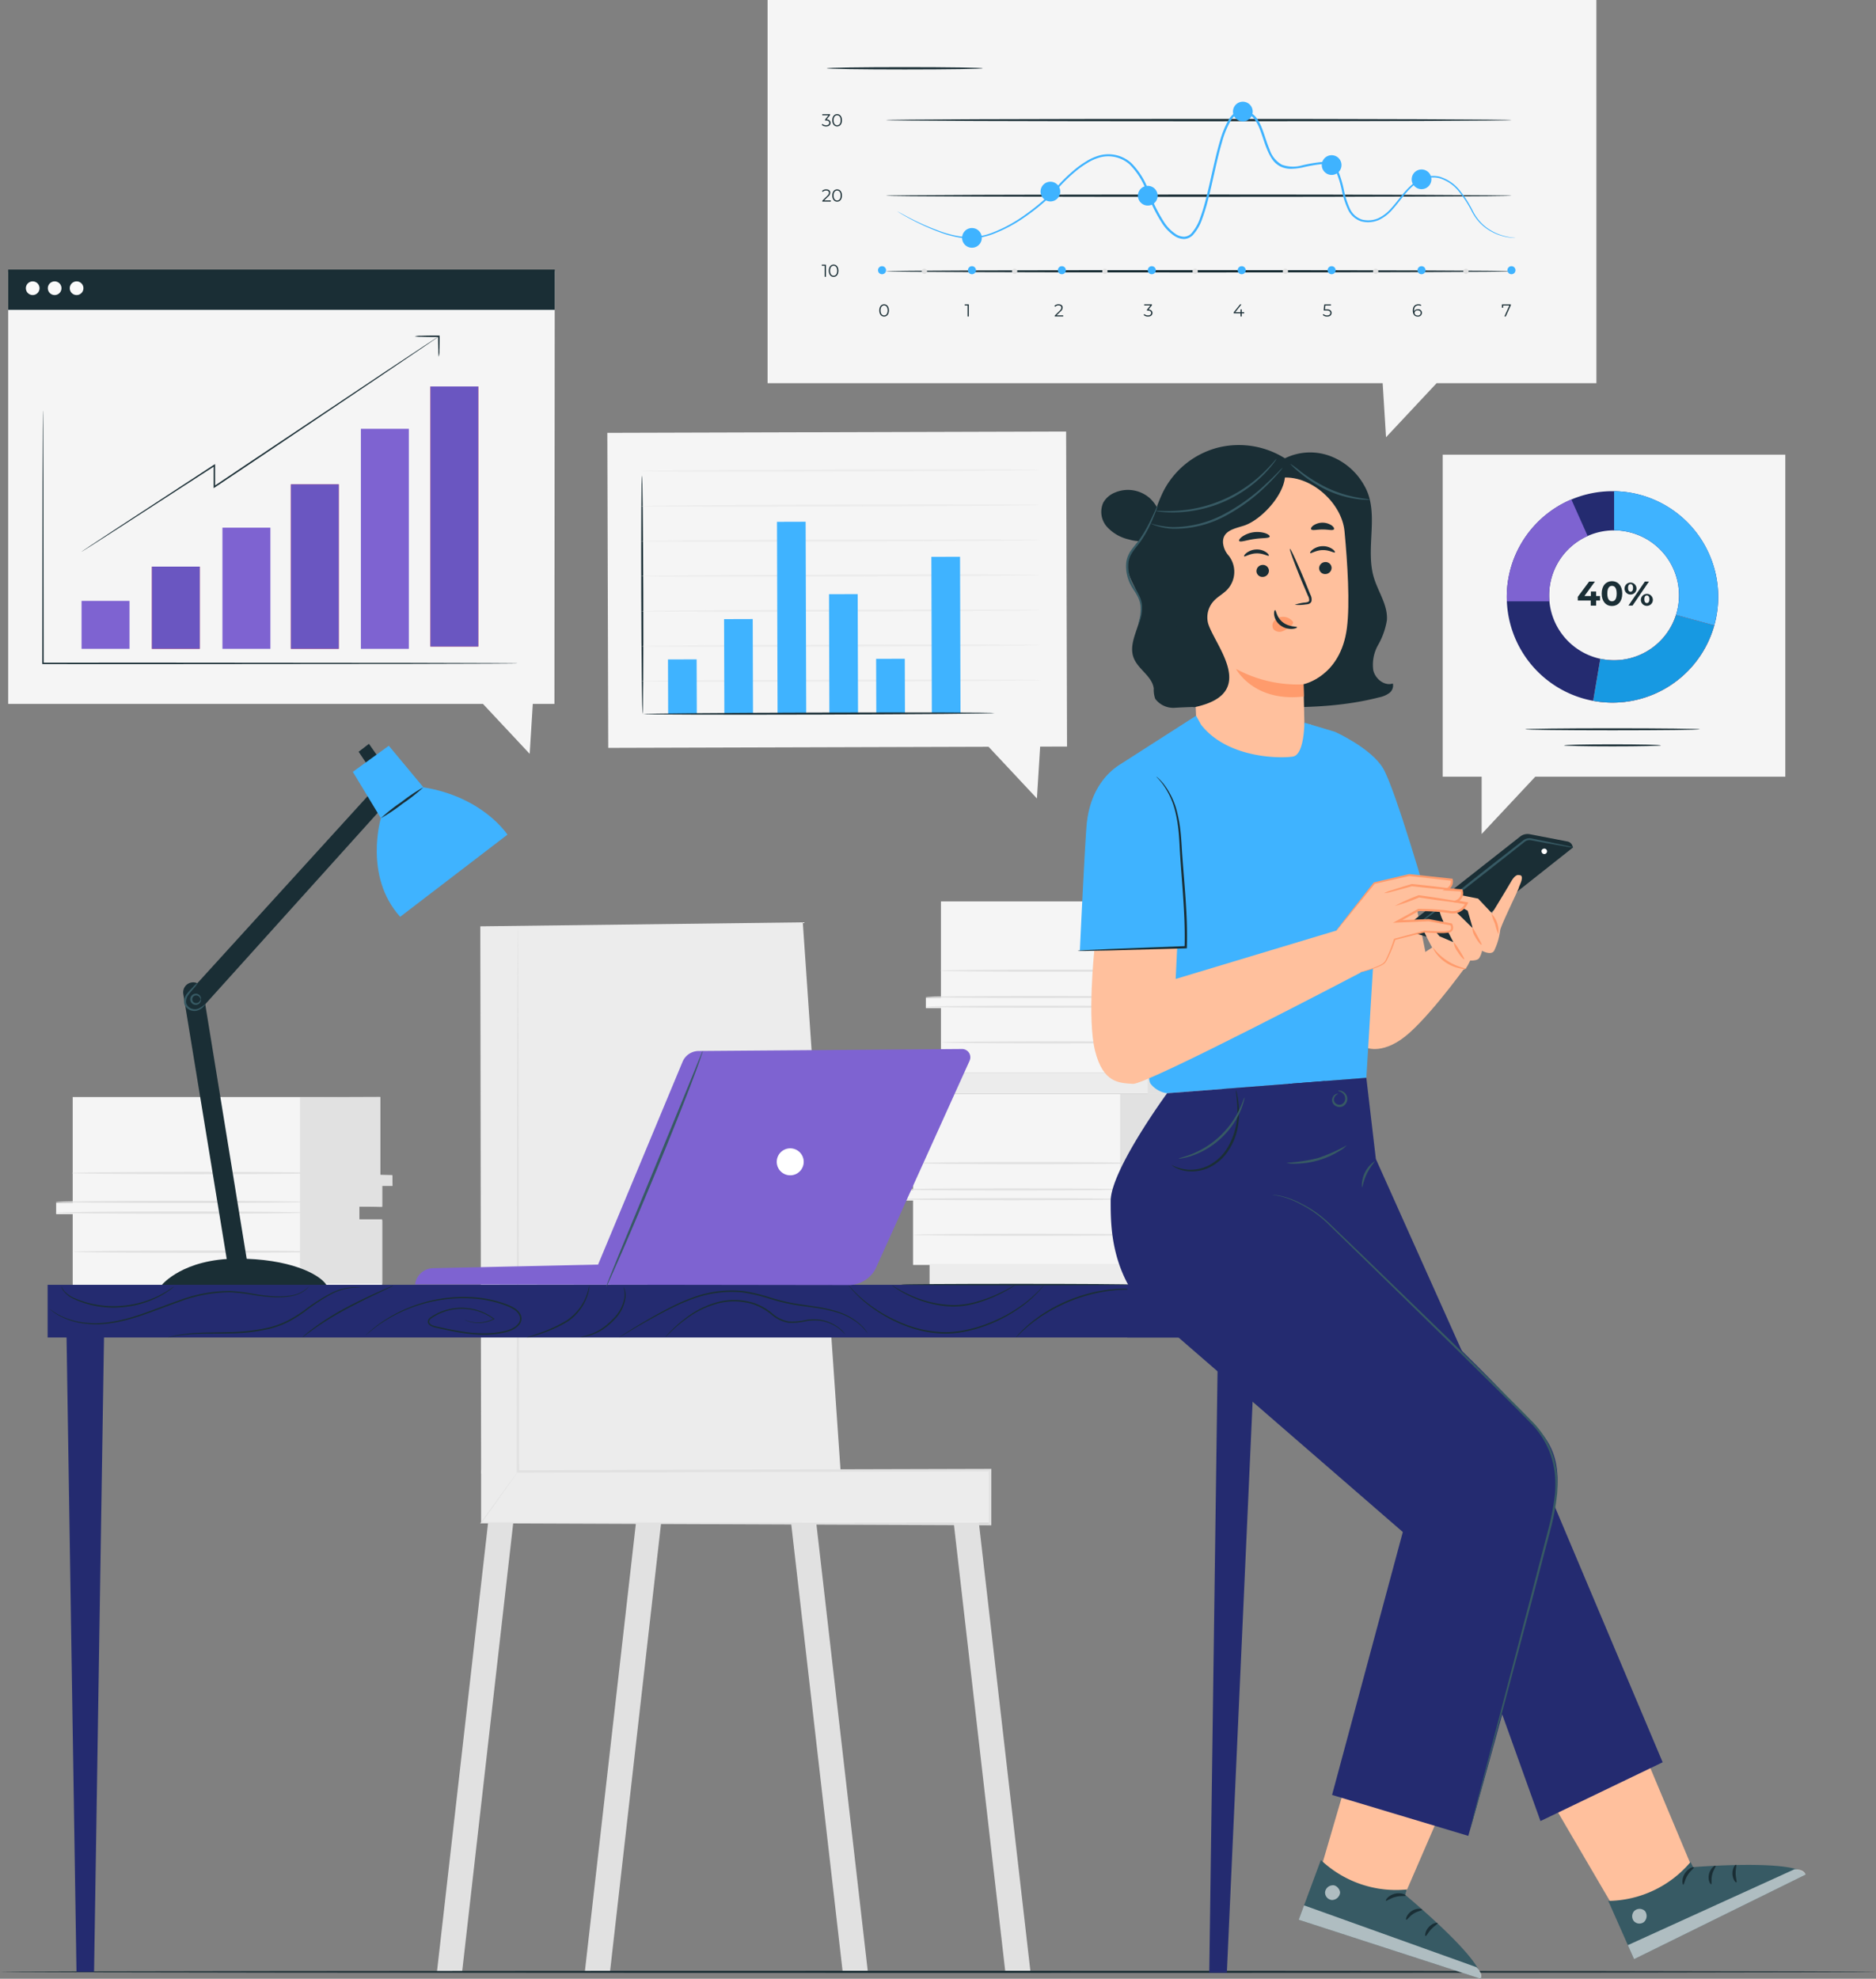 <?xml version="1.0" encoding="UTF-8"?>
<svg xmlns="http://www.w3.org/2000/svg" xmlns:xlink="http://www.w3.org/1999/xlink" width="402.677" height="424.686" viewBox="0 0 402.677 424.686">
  <rect x="0" y="0" width="402.677" height="424.686" fill="#808080" stroke="none"/>
  <defs>
    <clipPath id="clip-path">
      <rect id="Rectangle_17094" data-name="Rectangle 17094" width="402.677" height="424.686" fill="none"></rect>
    </clipPath>
    <clipPath id="clip-path-3">
      <rect id="Rectangle_17089" data-name="Rectangle 17089" width="3.105" height="3.153" fill="none"></rect>
    </clipPath>
    <clipPath id="clip-path-4">
      <rect id="Rectangle_17090" data-name="Rectangle 17090" width="38.153" height="19.299" fill="none"></rect>
    </clipPath>
    <clipPath id="clip-path-5">
      <rect id="Rectangle_17091" data-name="Rectangle 17091" width="3.225" height="3.169" fill="none"></rect>
    </clipPath>
    <clipPath id="clip-path-6">
      <rect id="Rectangle_17092" data-name="Rectangle 17092" width="39.186" height="15.749" fill="none"></rect>
    </clipPath>
  </defs>
  <g id="Group_60007" data-name="Group 60007" transform="translate(-124.31 2.645)">
    <g id="Group_60006" data-name="Group 60006" transform="translate(124.31 -2.645)" clip-path="url(#clip-path)">
      <path id="Path_103220" data-name="Path 103220" d="M71.263,346.95l5.413-.082L88.637,241.822l-5.333-.613Z" transform="translate(22.528 76.253)" fill="#e1e1e1"></path>
      <path id="Path_103221" data-name="Path 103221" d="M95.38,346.95l5.413-.082,11.961-105.047-5.333-.613Z" transform="translate(30.152 76.253)" fill="#e1e1e1"></path>
      <path id="Path_103222" data-name="Path 103222" d="M154.876,242.7l11.961,104.083,5.413.083L160.209,242.09Z" transform="translate(48.961 76.532)" fill="#e1e1e1"></path>
      <path id="Path_103223" data-name="Path 103223" d="M128.353,242.7l11.961,104.083,5.412.083L133.686,242.09Z" transform="translate(40.576 76.532)" fill="#e1e1e1"></path>
      <rect id="Rectangle_17066" data-name="Rectangle 17066" width="109.253" height="11.319" transform="translate(103.27 315.523)" fill="#ececec"></rect>
      <path id="Path_103224" data-name="Path 103224" d="M147.551,150.41l-69.218.855.174,117.467,77.245.67Z" transform="translate(24.763 47.549)" fill="#ececec"></path>
      <g id="Group_60005" data-name="Group 60005">
        <g id="Group_60004" data-name="Group 60004" clip-path="url(#clip-path)">
          <path id="Path_103225" data-name="Path 103225" d="M86.409,268.065s-.154.246-.482.72l-1.477,2.106c-1.324,1.869-3.282,4.63-5.853,8.259l-.084-.164,109.253.105-.261.261c0-3.634,0-7.581-.005-11.581l.266.266-41.977.129-59.381.157h-.258v-.258c.039-34.164.074-63.411.1-84.131.032-10.345.057-18.557.075-24.2.017-2.8.032-4.968.041-6.446.009-.723.016-1.274.021-1.662.008-.372.022-.562.022-.562s.014.19.022.562c.005.388.012.94.021,1.662.009,1.478.024,3.642.041,6.446.018,5.645.043,13.857.075,24.2.024,20.72.058,49.967.1,84.131l-.257-.257,59.381-.19,41.977-.114h.265v.266c0,4,0,7.947-.005,11.581v.261h-.259c-49.923-.192-90.048-.346-109.253-.419h-.2l.118-.163,5.934-8.2,1.519-2.076c.342-.463.526-.688.526-.688" transform="translate(24.756 47.755)" fill="#e1e1e1"></path>
          <path id="Path_103226" data-name="Path 103226" d="M12.71,178.9v22.668H9.157v2.46H12.71V219.2H79.135v-13.8H74.214v-3.006h4.921v-4.51h2.186v-2.051h-2.6V178.9Z" transform="translate(2.895 56.555)" fill="#f5f5f5"></path>
          <path id="Path_103227" data-name="Path 103227" d="M48.924,178.966v39.98H66.563v-13.8h-4.92v-2.753l4.92.093v-4.51l2.23,0-.042-2.331-2.6-.068V178.9Z" transform="translate(15.466 56.555)" fill="#e1e1e1"></path>
          <path id="Path_103228" data-name="Path 103228" d="M62.775,197.805c0,.138-12.02.251-26.844.251s-26.845-.113-26.845-.251,12.016-.251,26.845-.251,26.844.113,26.844.251" transform="translate(2.872 62.452)" fill="#e1e1e1"></path>
          <path id="Path_103229" data-name="Path 103229" d="M62.775,196.055c0,.138-12.02.251-26.844.251s-26.845-.113-26.845-.251S21.1,195.8,35.931,195.8s26.844.113,26.844.251" transform="translate(2.872 61.899)" fill="#e1e1e1"></path>
          <path id="Path_103230" data-name="Path 103230" d="M65.395,191.347c0,.14-12.02.251-26.844.251s-26.845-.112-26.845-.251,12.016-.251,26.845-.251,26.844.113,26.844.251" transform="translate(3.701 60.411)" fill="#e1e1e1"></path>
          <path id="Path_103231" data-name="Path 103231" d="M65.647,204.177c0,.139-12.02.251-26.844.251s-26.845-.112-26.845-.251,12.016-.251,26.845-.251,26.844.113,26.844.251" transform="translate(3.78 64.467)" fill="#e1e1e1"></path>
          <rect id="Rectangle_17067" data-name="Rectangle 17067" width="59.106" height="4.585" transform="translate(203.489 230.192)" fill="#ececec"></rect>
          <rect id="Rectangle_17068" data-name="Rectangle 17068" width="16.229" height="4.585" transform="translate(246.366 230.192)" fill="#e1e1e1"></rect>
          <path id="Path_103232" data-name="Path 103232" d="M149.687,178.385v20.653H146.45v2.241h3.238V215.1H210.21V202.525h-4.483v-2.74h4.483v-4.109H212.2v-1.869h-2.366V178.385Z" transform="translate(46.297 56.393)" fill="#f5f5f5"></path>
          <path id="Path_103233" data-name="Path 103233" d="M182.683,178.445v36.428h16.071V202.294h-4.483v-2.51h4.483v-4.109h1.993v-2.1h-2.365V178.384Z" transform="translate(57.751 56.392)" fill="#e1e1e1"></path>
          <path id="Path_103234" data-name="Path 103234" d="M195.3,195.61c0,.126-10.951.229-24.458.229s-24.46-.1-24.46-.229,10.949-.229,24.46-.229,24.458.1,24.458.229" transform="translate(46.276 61.765)" fill="#e1e1e1"></path>
          <path id="Path_103235" data-name="Path 103235" d="M195.3,194.016c0,.126-10.951.229-24.458.229s-24.46-.1-24.46-.229,10.949-.229,24.46-.229,24.458.1,24.458.229" transform="translate(46.276 61.262)" fill="#e1e1e1"></path>
          <path id="Path_103236" data-name="Path 103236" d="M197.69,189.726c0,.126-10.952.229-24.458.229s-24.46-.1-24.46-.229,10.949-.229,24.46-.229,24.458.1,24.458.229" transform="translate(47.031 59.905)" fill="#e1e1e1"></path>
          <path id="Path_103237" data-name="Path 103237" d="M197.92,201.416c0,.126-10.952.229-24.458.229s-24.46-.1-24.46-.229,10.949-.229,24.46-.229,24.458.1,24.458.229" transform="translate(47.104 63.601)" fill="#e1e1e1"></path>
          <path id="Path_103238" data-name="Path 103238" d="M154.236,147v20.653H151V169.9h3.238V183.72h60.522V171.143h-4.483V168.4h4.483v-4.109h1.993v-1.869h-2.366V147Z" transform="translate(47.735 46.472)" fill="#f5f5f5"></path>
          <path id="Path_103239" data-name="Path 103239" d="M187.232,147.063V183.49H203.3V170.912h-4.483V168.4l4.483.086v-4.109l2.032,0-.039-2.124-2.365-.062V147Z" transform="translate(59.189 46.472)" fill="#e1e1e1"></path>
          <path id="Path_103240" data-name="Path 103240" d="M199.852,164.228c0,.126-10.952.229-24.458.229s-24.46-.1-24.46-.229,10.949-.229,24.46-.229,24.458.1,24.458.229" transform="translate(47.715 51.845)" fill="#e1e1e1"></path>
          <path id="Path_103241" data-name="Path 103241" d="M199.852,162.634c0,.126-10.952.229-24.458.229s-24.46-.1-24.46-.229,10.949-.229,24.46-.229,24.458.1,24.458.229" transform="translate(47.715 51.341)" fill="#e1e1e1"></path>
          <path id="Path_103242" data-name="Path 103242" d="M202.239,158.344c0,.126-10.951.229-24.458.229s-24.46-.1-24.46-.229,10.949-.229,24.46-.229,24.458.1,24.458.229" transform="translate(48.469 49.985)" fill="#e1e1e1"></path>
          <path id="Path_103243" data-name="Path 103243" d="M202.469,170.034c0,.126-10.952.229-24.458.229s-24.46-.1-24.46-.229,10.949-.229,24.46-.229,24.458.1,24.458.229" transform="translate(48.542 53.68)" fill="#e1e1e1"></path>
          <rect id="Rectangle_17069" data-name="Rectangle 17069" width="59.107" height="4.585" transform="translate(199.526 271.286)" fill="#ececec"></rect>
          <rect id="Rectangle_17070" data-name="Rectangle 17070" width="16.229" height="4.585" transform="translate(242.403 271.286)" fill="#e1e1e1"></rect>
          <path id="Path_103244" data-name="Path 103244" d="M402.677,321.612c0,.13-90.15.237-201.329.237C90.131,321.849,0,321.742,0,321.612s90.131-.237,201.348-.237c111.18,0,201.329.107,201.329.237" transform="translate(0 101.596)" fill="#1a2e35"></path>
          <path id="Path_103245" data-name="Path 103245" d="M191.953,138l5.769-.017-.195-67.613-98.478.283.195,67.615,81.638-.236,10.378,11.091Z" transform="translate(31.312 22.246)" fill="#f5f5f5"></path>
          <path id="Path_103246" data-name="Path 103246" d="M104.878,128.755c-.118,0-.249-11.469-.29-25.615s.024-25.618.142-25.618.249,11.466.288,25.617-.022,25.616-.141,25.616" transform="translate(33.06 24.507)" fill="#1a2e35"></path>
          <path id="Path_103247" data-name="Path 103247" d="M190.331,110.931c0,.118-19.206.271-42.893.338s-42.9.028-42.9-.091,19.2-.271,42.9-.34,42.894-.026,42.894.092" transform="translate(33.048 35.029)" fill="#ececec"></path>
          <path id="Path_103248" data-name="Path 103248" d="M190.314,105.22c0,.118-19.206.271-42.893.338s-42.9.028-42.9-.091,19.2-.271,42.9-.34,42.894-.026,42.894.092" transform="translate(33.043 33.224)" fill="#ececec"></path>
          <path id="Path_103249" data-name="Path 103249" d="M190.3,99.509c0,.118-19.206.271-42.893.34s-42.9.026-42.9-.092,19.2-.271,42.9-.34,42.894-.026,42.894.092" transform="translate(33.038 31.418)" fill="#ececec"></path>
          <path id="Path_103250" data-name="Path 103250" d="M190.282,93.8c0,.118-19.206.271-42.893.338s-42.9.028-42.9-.091,19.2-.271,42.9-.34,42.894-.026,42.894.092" transform="translate(33.033 29.612)" fill="#ececec"></path>
          <path id="Path_103251" data-name="Path 103251" d="M190.265,88.086c0,.118-19.206.271-42.893.338s-42.9.028-42.9-.091,19.2-.271,42.9-.34,42.894-.026,42.894.092" transform="translate(33.028 27.807)" fill="#ececec"></path>
          <path id="Path_103252" data-name="Path 103252" d="M190.248,82.375c0,.118-19.206.271-42.893.338s-42.9.028-42.9-.091,19.2-.271,42.9-.34,42.894-.026,42.894.092" transform="translate(33.022 26.002)" fill="#ececec"></path>
          <path id="Path_103253" data-name="Path 103253" d="M190.233,76.664c0,.118-19.206.271-42.893.338s-42.9.028-42.9-.091,19.2-.271,42.9-.34,42.894-.026,42.894.092" transform="translate(33.017 24.196)" fill="#ececec"></path>
          <rect id="Rectangle_17071" data-name="Rectangle 17071" width="6.151" height="11.714" transform="matrix(1, -0.003, 0.003, 1, 143.381, 141.532)" fill="#3fb3ff"></rect>
          <rect id="Rectangle_17072" data-name="Rectangle 17072" width="6.152" height="11.714" transform="matrix(1, -0.003, 0.003, 1, 188.058, 141.403)" fill="#3fb3ff"></rect>
          <rect id="Rectangle_17073" data-name="Rectangle 17073" width="6.15" height="20.328" transform="translate(155.419 132.884) rotate(-0.172)" fill="#3fb3ff"></rect>
          <rect id="Rectangle_17074" data-name="Rectangle 17074" width="6.15" height="25.617" transform="translate(177.949 127.529) rotate(-0.159)" fill="#3fb3ff"></rect>
          <rect id="Rectangle_17075" data-name="Rectangle 17075" width="6.15" height="41.181" transform="matrix(1, -0.003, 0.003, 1, 166.776, 111.997)" fill="#3fb3ff"></rect>
          <rect id="Rectangle_17076" data-name="Rectangle 17076" width="6.151" height="33.565" transform="matrix(1, -0.003, 0.003, 1, 199.917, 119.518)" fill="#3fb3ff"></rect>
          <path id="Path_103254" data-name="Path 103254" d="M180.328,116.316c0,.118-16.882.265-37.7.324s-37.706.012-37.706-.107,16.878-.265,37.7-.324,37.7-.012,37.7.107" transform="translate(33.168 36.729)" fill="#1a2e35"></path>
          <path id="Path_103255" data-name="Path 103255" d="M118.653,44.183,1.334,44.4v92.711h101.91l10.028,10.716.669-10.716h4.642Z" transform="translate(0.422 13.967)" fill="#f5f5f5"></path>
          <path id="Path_103256" data-name="Path 103256" d="M108.941,121.217s-.137.011-.4.016l-1.183.017-4.551.03-16.735.05-55.212.047L7.047,121.37H6.894v-.153c.024-15.774.043-29.34.058-38.976.018-4.8.033-8.627.043-11.262.011-1.3.02-2.31.025-3,.005-.334.011-.59.013-.775s.013-.263.013-.263.009.09.013.263.008.441.013.775c.005.695.014,1.7.025,3,.011,2.635.025,6.458.045,11.262.013,9.635.033,23.2.057,38.976l-.153-.153,23.811-.008,55.212.047c7.057.021,12.773.038,16.735.051l4.551.029,1.183.017c.266.005.4.016.4.016" transform="translate(2.179 21.16)" fill="#1a2e35"></path>
          <rect id="Rectangle_17077" data-name="Rectangle 17077" width="10.293" height="10.293" transform="translate(17.507 128.966)" fill="#7e63d1"></rect>
          <rect id="Rectangle_17078" data-name="Rectangle 17078" width="10.293" height="17.651" transform="translate(32.597 121.609)" fill="#ff735d"></rect>
          <rect id="Rectangle_17079" data-name="Rectangle 17079" width="10.293" height="26.009" transform="translate(47.747 113.25)" fill="#7e63d1"></rect>
          <rect id="Rectangle_17080" data-name="Rectangle 17080" width="10.293" height="35.314" transform="translate(62.433 103.945)" fill="#ff735d"></rect>
          <rect id="Rectangle_17081" data-name="Rectangle 17081" width="10.293" height="47.228" transform="translate(77.462 92.032)" fill="#7e63d1"></rect>
          <rect id="Rectangle_17082" data-name="Rectangle 17082" width="10.293" height="55.825" transform="translate(92.378 82.946)" fill="#ff735d"></rect>
          <rect id="Rectangle_17083" data-name="Rectangle 17083" width="10.293" height="17.651" transform="translate(32.597 121.609)" fill="#6a56c1"></rect>
          <rect id="Rectangle_17084" data-name="Rectangle 17084" width="10.293" height="35.314" transform="translate(62.433 103.945)" fill="#6a56c1"></rect>
          <rect id="Rectangle_17085" data-name="Rectangle 17085" width="10.293" height="55.825" transform="translate(92.378 82.946)" fill="#6a56c1"></rect>
          <path id="Path_103257" data-name="Path 103257" d="M13.3,101.072a.741.741,0,0,1,.133-.1l.4-.276L15.4,99.645l5.9-3.889L41.726,82.408l.236-.155v.283c0,1.458,0,3.019.005,4.608l-.246-.13,8.048-5.4C60.86,74.207,70.9,67.5,78.174,62.638l8.629-5.72,2.356-1.541c.259-.167.463-.3.617-.395a1.275,1.275,0,0,1,.216-.125,1.674,1.674,0,0,1-.2.153l-.6.42-2.322,1.593c-2.039,1.379-4.963,3.36-8.572,5.8C71.035,67.71,61.018,74.444,49.95,81.881q-4.138,2.77-8.052,5.392l-.245.165v-.295c0-1.589,0-3.149.005-4.608l.237.129L21.405,95.918c-2.528,1.621-4.545,2.915-5.946,3.813q-1.029.649-1.6,1.008l-.415.254a.736.736,0,0,1-.146.079" transform="translate(4.205 17.342)" fill="#1a2e35"></path>
          <path id="Path_103258" data-name="Path 103258" d="M72.812,59.258a5.3,5.3,0,0,1-.109-1.269c-.028-.788-.049-1.883-.05-3.111l.159.161h-.395c-1.317,0-2.51-.018-3.375-.047a6.077,6.077,0,0,1-1.4-.113,6.077,6.077,0,0,1,1.4-.113c.865-.029,2.057-.047,3.375-.047h.555v.159c0,1.228-.024,2.323-.05,3.111a5.3,5.3,0,0,1-.109,1.269" transform="translate(21.384 17.298)" fill="#1a2e35"></path>
          <rect id="Rectangle_17086" data-name="Rectangle 17086" width="117.32" height="8.639" transform="translate(1.756 57.858)" fill="#1a2e35"></rect>
          <path id="Path_103259" data-name="Path 103259" d="M7.151,47.352a1.466,1.466,0,1,1-1.465-1.465,1.465,1.465,0,0,1,1.465,1.465" transform="translate(1.334 14.506)" fill="#fafafa"></path>
          <path id="Path_103260" data-name="Path 103260" d="M10.732,47.352a1.466,1.466,0,1,1-1.466-1.465,1.465,1.465,0,0,1,1.466,1.465" transform="translate(2.466 14.506)" fill="#fafafa"></path>
          <path id="Path_103261" data-name="Path 103261" d="M14.312,47.352a1.466,1.466,0,1,1-1.465-1.465,1.465,1.465,0,0,1,1.465,1.465" transform="translate(3.598 14.506)" fill="#fafafa"></path>
          <path id="Path_103262" data-name="Path 103262" d="M303.084,0h-177.9V82.241H257.208l.724,11.6,10.857-11.6h34.3Z" transform="translate(39.575 0)" fill="#f5f5f5"></path>
          <path id="Path_103263" data-name="Path 103263" d="M134.906,43.162v2.6h-.267V43.4h-.612v-.237Z" transform="translate(42.37 13.645)" fill="#1a2e35"></path>
          <path id="Path_103264" data-name="Path 103264" d="M135.167,44.466c0-.827.434-1.321,1.034-1.321s1.038.495,1.038,1.321-.437,1.32-1.038,1.32-1.034-.494-1.034-1.32m1.8,0c0-.694-.311-1.075-.765-1.075s-.763.382-.763,1.075.312,1.075.763,1.075.765-.382.765-1.075" transform="translate(42.73 13.639)" fill="#1a2e35"></path>
          <path id="Path_103265" data-name="Path 103265" d="M135.951,33.26V33.5H134.13v-.188l1.079-1.058c.294-.288.349-.463.349-.641,0-.3-.212-.486-.608-.486a.879.879,0,0,0-.708.288l-.19-.162a1.163,1.163,0,0,1,.919-.372c.528,0,.861.267.861.7a1.07,1.07,0,0,1-.426.813l-.882.867Z" transform="translate(42.378 9.761)" fill="#1a2e35"></path>
          <path id="Path_103266" data-name="Path 103266" d="M135.74,32.2c0-.828.434-1.321,1.034-1.321s1.038.494,1.038,1.321-.437,1.32-1.038,1.32-1.034-.494-1.034-1.32m1.8,0c0-.694-.311-1.075-.765-1.075s-.763.382-.763,1.075.312,1.075.763,1.075.765-.382.765-1.075" transform="translate(42.911 9.761)" fill="#1a2e35"></path>
          <path id="Path_103267" data-name="Path 103267" d="M135.9,20.479c0,.434-.316.769-.942.769a1.351,1.351,0,0,1-.934-.334l.13-.212a1.132,1.132,0,0,0,.8.3c.43,0,.669-.2.669-.522s-.22-.516-.7-.516h-.186v-.2l.72-.9h-1.328v-.237h1.67v.188l-.736.924c.558.03.836.322.836.738" transform="translate(42.37 5.889)" fill="#1a2e35"></path>
          <path id="Path_103268" data-name="Path 103268" d="M135.74,19.932c0-.827.434-1.321,1.034-1.321s1.038.495,1.038,1.321-.437,1.32-1.038,1.32-1.034-.492-1.034-1.32m1.8,0c0-.694-.311-1.075-.765-1.075s-.763.382-.763,1.075.312,1.075.763,1.075.765-.382.765-1.075" transform="translate(42.911 5.883)" fill="#1a2e35"></path>
          <path id="Path_103269" data-name="Path 103269" d="M143.4,50.939c0-.827.434-1.321,1.034-1.321s1.038.495,1.038,1.321-.437,1.32-1.038,1.32-1.034-.494-1.034-1.32m1.8,0c0-.694-.311-1.077-.765-1.077s-.763.383-.763,1.077.312,1.075.763,1.075.765-.382.765-1.075" transform="translate(45.334 15.686)" fill="#1a2e35"></path>
          <path id="Path_103270" data-name="Path 103270" d="M158.218,49.635v2.6h-.267V49.873h-.612v-.238Z" transform="translate(49.739 15.691)" fill="#1a2e35"></path>
          <path id="Path_103271" data-name="Path 103271" d="M173.854,52v.237h-1.822v-.188l1.079-1.058c.294-.288.349-.463.349-.641,0-.3-.212-.486-.608-.486a.877.877,0,0,0-.708.29l-.19-.163a1.163,1.163,0,0,1,.919-.372c.528,0,.862.267.862.7a1.068,1.068,0,0,1-.428.813l-.882.867Z" transform="translate(54.36 15.685)" fill="#1a2e35"></path>
          <path id="Path_103272" data-name="Path 103272" d="M188.4,51.485c0,.434-.316.767-.942.767a1.348,1.348,0,0,1-.934-.333l.13-.212a1.132,1.132,0,0,0,.8.3c.43,0,.669-.2.669-.523s-.22-.516-.7-.516h-.184v-.2l.719-.9h-1.327v-.237H188.3v.188l-.736.924c.558.03.836.324.836.738" transform="translate(58.965 15.691)" fill="#1a2e35"></path>
          <path id="Path_103273" data-name="Path 103273" d="M203.45,51.549h-.52v.683h-.266v-.683H201.2v-.193l1.375-1.721h.3l-1.328,1.678h1.128v-.6h.258v.6h.52Z" transform="translate(63.605 15.691)" fill="#1a2e35"></path>
          <path id="Path_103274" data-name="Path 103274" d="M217.613,51.467c0,.442-.308.787-.942.787a1.346,1.346,0,0,1-.932-.334l.13-.212a1.124,1.124,0,0,0,.8.3c.441,0,.675-.215.675-.529,0-.334-.208-.542-.867-.542h-.554l.134-1.3h1.421v.237h-1.187l-.089.828h.334c.782,0,1.079.308,1.079.767" transform="translate(68.201 15.691)" fill="#1a2e35"></path>
          <path id="Path_103275" data-name="Path 103275" d="M232.367,51.462a.809.809,0,0,1-.887.8c-.69,0-1.065-.478-1.065-1.3,0-.883.482-1.342,1.187-1.342a1.2,1.2,0,0,1,.616.141l-.108.215a.919.919,0,0,0-.5-.122c-.561,0-.92.361-.92,1.065,0,.059,0,.134.011.212a.831.831,0,0,1,.794-.446.788.788,0,0,1,.877.78m-.265.007c0-.341-.251-.559-.653-.559a.6.6,0,0,0-.667.567c0,.286.237.557.686.557a.569.569,0,0,0,.634-.565" transform="translate(72.841 15.686)" fill="#1a2e35"></path>
          <path id="Path_103276" data-name="Path 103276" d="M246.856,49.635v.19l-1.087,2.407h-.29l1.069-2.358h-1.335v.486h-.265v-.724Z" transform="translate(77.435 15.691)" fill="#1a2e35"></path>
          <path id="Path_103277" data-name="Path 103277" d="M278.749,44.3c0,.14-30.054.253-67.119.253S144.5,44.444,144.5,44.3s30.047-.253,67.125-.253,67.119.113,67.119.253" transform="translate(45.682 13.926)" fill="#1a2e35"></path>
          <path id="Path_103278" data-name="Path 103278" d="M278.749,31.975c0,.14-30.054.253-67.119.253s-67.125-.113-67.125-.253,30.047-.253,67.125-.253,67.119.113,67.119.253" transform="translate(45.682 10.028)" fill="#1a2e35"></path>
          <path id="Path_103279" data-name="Path 103279" d="M278.749,19.645c0,.14-30.054.253-67.119.253s-67.125-.113-67.125-.253,30.047-.253,67.125-.253,67.119.113,67.119.253" transform="translate(45.682 6.13)" fill="#1a2e35"></path>
          <path id="Path_103280" data-name="Path 103280" d="M144.919,44.271a.862.862,0,1,1-.862-.862.862.862,0,0,1,.862.862" transform="translate(45.268 13.723)" fill="#3fb3ff"></path>
          <path id="Path_103281" data-name="Path 103281" d="M159.584,44.271a.862.862,0,1,1-.862-.862.862.862,0,0,1,.862.862" transform="translate(49.904 13.723)" fill="#3fb3ff"></path>
          <path id="Path_103282" data-name="Path 103282" d="M174.249,44.271a.862.862,0,1,1-.862-.862.862.862,0,0,1,.862.862" transform="translate(54.54 13.723)" fill="#3fb3ff"></path>
          <path id="Path_103283" data-name="Path 103283" d="M188.913,44.271a.862.862,0,1,1-.862-.862.862.862,0,0,1,.862.862" transform="translate(59.176 13.723)" fill="#3fb3ff"></path>
          <path id="Path_103284" data-name="Path 103284" d="M203.579,44.271a.862.862,0,1,1-.862-.862.862.862,0,0,1,.862.862" transform="translate(63.812 13.723)" fill="#3fb3ff"></path>
          <path id="Path_103285" data-name="Path 103285" d="M232.908,44.271a.862.862,0,1,1-.862-.862.862.862,0,0,1,.862.862" transform="translate(73.084 13.723)" fill="#3fb3ff"></path>
          <path id="Path_103286" data-name="Path 103286" d="M218.243,44.271a.862.862,0,1,1-.862-.862.862.862,0,0,1,.862.862" transform="translate(68.448 13.723)" fill="#3fb3ff"></path>
          <path id="Path_103287" data-name="Path 103287" d="M247.573,44.271a.862.862,0,1,1-.862-.862.862.862,0,0,1,.862.862" transform="translate(77.72 13.723)" fill="#3fb3ff"></path>
          <path id="Path_103288" data-name="Path 103288" d="M151.46,44.38a.566.566,0,1,1-.566-.566.566.566,0,0,1,.566.566" transform="translate(47.523 13.851)" fill="#e1e1e1"></path>
          <path id="Path_103289" data-name="Path 103289" d="M166.18,44.38a.566.566,0,1,1-.566-.566.566.566,0,0,1,.566.566" transform="translate(52.176 13.851)" fill="#e1e1e1"></path>
          <path id="Path_103290" data-name="Path 103290" d="M180.9,44.38a.566.566,0,1,1-.566-.566.566.566,0,0,1,.566.566" transform="translate(56.83 13.851)" fill="#e1e1e1"></path>
          <path id="Path_103291" data-name="Path 103291" d="M195.62,44.38a.566.566,0,1,1-.566-.566.566.566,0,0,1,.566.566" transform="translate(61.483 13.851)" fill="#e1e1e1"></path>
          <path id="Path_103292" data-name="Path 103292" d="M210.34,44.38a.566.566,0,1,1-.566-.566.566.566,0,0,1,.566.566" transform="translate(66.137 13.851)" fill="#e1e1e1"></path>
          <path id="Path_103293" data-name="Path 103293" d="M225.06,44.38a.566.566,0,1,1-.566-.566.566.566,0,0,1,.566.566" transform="translate(70.79 13.851)" fill="#e1e1e1"></path>
          <path id="Path_103294" data-name="Path 103294" d="M239.78,44.38a.566.566,0,1,1-.566-.566.566.566,0,0,1,.566.566" transform="translate(75.443 13.851)" fill="#e1e1e1"></path>
          <path id="Path_103295" data-name="Path 103295" d="M161.137,39.3a2.114,2.114,0,1,1-2.114-2.115,2.115,2.115,0,0,1,2.114,2.115" transform="translate(49.603 11.756)" fill="#3fb3ff"></path>
          <path id="Path_103296" data-name="Path 103296" d="M173.932,31.751a2.114,2.114,0,1,1-2.115-2.115,2.114,2.114,0,0,1,2.115,2.115" transform="translate(53.648 9.369)" fill="#3fb3ff"></path>
          <path id="Path_103297" data-name="Path 103297" d="M189.812,32.422a2.114,2.114,0,1,1-2.115-2.114,2.115,2.115,0,0,1,2.115,2.114" transform="translate(58.668 9.581)" fill="#3fb3ff"></path>
          <path id="Path_103298" data-name="Path 103298" d="M205.316,18.7a2.114,2.114,0,1,1-2.115-2.114,2.115,2.115,0,0,1,2.115,2.114" transform="translate(63.569 5.242)" fill="#3fb3ff"></path>
          <path id="Path_103299" data-name="Path 103299" d="M219.8,27.426a2.114,2.114,0,1,1-2.114-2.114,2.115,2.115,0,0,1,2.114,2.114" transform="translate(68.147 8.002)" fill="#3fb3ff"></path>
          <path id="Path_103300" data-name="Path 103300" d="M234.462,29.75a2.114,2.114,0,1,1-2.114-2.115,2.114,2.114,0,0,1,2.114,2.115" transform="translate(72.783 8.736)" fill="#3fb3ff"></path>
          <path id="Path_103301" data-name="Path 103301" d="M279.04,45.364a3.075,3.075,0,0,1-.5,0,10.249,10.249,0,0,1-1.442-.192,10.924,10.924,0,0,1-5.02-2.385,10.44,10.44,0,0,1-2.466-3.209,23.49,23.49,0,0,0-2.584-4,8.532,8.532,0,0,0-4.363-3.043,5.558,5.558,0,0,0-2.886.1,7.773,7.773,0,0,0-2.678,1.516c-1.644,1.374-2.855,3.327-4.451,5.1a8.81,8.81,0,0,1-2.9,2.255,5.831,5.831,0,0,1-3.81.313,4.776,4.776,0,0,1-2.9-2.664,18.4,18.4,0,0,1-1.25-3.854,22.252,22.252,0,0,0-1.152-3.91,3.069,3.069,0,0,0-1.234-1.481,4.023,4.023,0,0,0-1.951-.379,32.716,32.716,0,0,0-4.243.749,12.315,12.315,0,0,1-2.239.255,5.048,5.048,0,0,1-2.276-.444,4.639,4.639,0,0,1-1.808-1.512,11.444,11.444,0,0,1-1.106-2.053c-.612-1.429-1.019-2.927-1.573-4.366a10.567,10.567,0,0,0-1.021-2.045,3.737,3.737,0,0,0-1.675-1.4c-.176-.05-.349-.116-.526-.158l-.558-.053a2.017,2.017,0,0,0-1.032.212,4.265,4.265,0,0,0-1.545,1.614,19.752,19.752,0,0,0-1.793,4.437c-.461,1.557-.848,3.151-1.221,4.758-.617,2.663-1.167,5.317-1.852,7.915a39.559,39.559,0,0,1-1.188,3.835,9.992,9.992,0,0,1-2,3.482,2.794,2.794,0,0,1-1.906.845,3.877,3.877,0,0,1-1.951-.592,9.256,9.256,0,0,1-2.742-2.774,33.657,33.657,0,0,1-3.311-6.72,15.6,15.6,0,0,0-3.7-5.948,6.92,6.92,0,0,0-6.2-1.515,10.417,10.417,0,0,0-2.952,1.3,19.917,19.917,0,0,0-2.578,1.864,34.419,34.419,0,0,0-4.3,4.329l-.008.011,0,0a46.4,46.4,0,0,1-6.375,5.3,31.065,31.065,0,0,1-6.529,3.538,14.375,14.375,0,0,1-6.392,1.065,22.32,22.32,0,0,1-5.324-1.288,50.139,50.139,0,0,1-6.915-3.161c-.765-.42-1.341-.755-1.724-.99s-.57-.37-.57-.37.207.1.6.319l1.75.936a53.573,53.573,0,0,0,6.933,3.053,22.437,22.437,0,0,0,5.271,1.227,14.123,14.123,0,0,0,6.256-1.091,30.976,30.976,0,0,0,6.437-3.535,46.251,46.251,0,0,0,6.292-5.276l-.012.014a34.593,34.593,0,0,1,4.345-4.4,20.529,20.529,0,0,1,2.624-1.911,10.881,10.881,0,0,1,3.071-1.358,7.364,7.364,0,0,1,6.615,1.6,16.02,16.02,0,0,1,3.835,6.115,33.34,33.34,0,0,0,3.272,6.625,8.821,8.821,0,0,0,2.59,2.627,3.381,3.381,0,0,0,1.707.521,2.288,2.288,0,0,0,1.554-.707,9.6,9.6,0,0,0,1.882-3.3,39.25,39.25,0,0,0,1.169-3.786c.679-2.58,1.229-5.232,1.848-7.9.374-1.612.763-3.214,1.229-4.788a20.172,20.172,0,0,1,1.848-4.555,4.728,4.728,0,0,1,1.749-1.8,2.52,2.52,0,0,1,1.277-.263l.63.061c.205.049.408.122.611.184a4.22,4.22,0,0,1,1.907,1.578,11.054,11.054,0,0,1,1.073,2.148c.563,1.471.969,2.967,1.562,4.354a5.794,5.794,0,0,0,2.665,3.319,7,7,0,0,0,4.225.161,32.533,32.533,0,0,1,4.316-.749,4.474,4.474,0,0,1,2.189.441,3.514,3.514,0,0,1,1.424,1.69,22.433,22.433,0,0,1,1.17,4,18.107,18.107,0,0,0,1.207,3.764,4.354,4.354,0,0,0,2.631,2.455,5.434,5.434,0,0,0,3.53-.282,8.417,8.417,0,0,0,2.773-2.147c1.575-1.728,2.8-3.693,4.51-5.109a8.09,8.09,0,0,1,2.81-1.569,5.886,5.886,0,0,1,3.059-.089A8.81,8.81,0,0,1,267.25,35.4a23.528,23.528,0,0,1,2.578,4.068,10.28,10.28,0,0,0,2.382,3.171,11.025,11.025,0,0,0,4.912,2.434,12.18,12.18,0,0,0,1.425.241c.325.038.492.042.492.053" transform="translate(46.253 5.693)" fill="#3fb3ff"></path>
          <path id="Path_103302" data-name="Path 103302" d="M168.315,11.2c0,.14-7.493.253-16.735.253s-16.735-.113-16.735-.253,7.491-.253,16.735-.253,16.735.113,16.735.253" transform="translate(42.629 3.459)" fill="#1a2e35"></path>
          <path id="Path_103303" data-name="Path 103303" d="M308.83,74.145H235.288v69.114h8.363v12.3l11.512-12.3H308.83Z" transform="translate(74.381 23.439)" fill="#f5f5f5"></path>
          <path id="Path_103304" data-name="Path 103304" d="M268.429,80.1a22.691,22.691,0,1,0,22.691,22.691A22.691,22.691,0,0,0,268.429,80.1m.342,36.288a13.939,13.939,0,1,1,13.939-13.939,13.94,13.94,0,0,1-13.939,13.939" transform="translate(77.685 25.321)" fill="#242b70"></path>
          <path id="Path_103305" data-name="Path 103305" d="M263.244,80.1c0,2.414,0,5.67,0,8.4a13.946,13.946,0,0,1,13.282,18.167l8.223,2.23a22.68,22.68,0,0,0-21.5-28.8" transform="translate(83.218 25.323)" fill="#3fb3ff"></path>
          <path id="Path_103306" data-name="Path 103306" d="M254.832,102.018A13.939,13.939,0,0,1,263.1,89.287L259.6,81.448a22.7,22.7,0,0,0-13.865,20.912c0,.32.01.636.024.953h9.133c-.039-.426-.062-.858-.062-1.3" transform="translate(77.685 25.748)" fill="#7e63d1"></path>
          <path id="Path_103307" data-name="Path 103307" d="M264.315,110a13.967,13.967,0,0,1-2.949-.316c-.35,2.023-1.012,5.941-1.532,9.027a22.675,22.675,0,0,0,25.99-16.194l-8.223-2.231A13.944,13.944,0,0,1,264.315,110" transform="translate(82.141 31.704)" fill="#ff735d"></path>
          <path id="Path_103308" data-name="Path 103308" d="M264.315,110a13.967,13.967,0,0,1-2.949-.316c-.35,2.023-1.012,5.941-1.532,9.027a22.675,22.675,0,0,0,25.99-16.194l-8.223-2.231A13.944,13.944,0,0,1,264.315,110" transform="translate(82.141 31.704)" fill="#1799e2"></path>
          <path id="Path_103309" data-name="Path 103309" d="M262.1,98.913h-.84V100H260.1V98.913h-2.778v-.8l2.431-3.271H261l-2.254,3.1h1.385v-.965h1.128v.965h.84Z" transform="translate(81.345 29.981)" fill="#1a2e35"></path>
          <path id="Path_103310" data-name="Path 103310" d="M261.218,97.438c0-1.7.944-2.666,2.21-2.666s2.21.965,2.21,2.666-.934,2.666-2.21,2.666-2.21-.965-2.21-2.666m3.219,0c0-1.171-.412-1.657-1.009-1.657s-1,.486-1,1.657.413,1.658,1,1.658,1.009-.487,1.009-1.658" transform="translate(82.578 29.96)" fill="#1a2e35"></path>
          <path id="Path_103311" data-name="Path 103311" d="M264.951,96.216a1.285,1.285,0,1,1,1.282,1.421,1.282,1.282,0,0,1-1.282-1.421m1.819,0c0-.553-.213-.817-.537-.817s-.538.272-.538.817.221.817.538.817.537-.265.537-.817m2.535-1.364h.877l-3.522,5.158h-.877Zm-.848,3.794a1.286,1.286,0,1,1,1.274,1.421,1.281,1.281,0,0,1-1.274-1.421m1.812,0c0-.545-.213-.817-.538-.817s-.537.265-.537.817.221.817.537.817.538-.272.538-.817" transform="translate(83.759 29.967)" fill="#1a2e35"></path>
          <path id="Path_103312" data-name="Path 103312" d="M286.265,118.98c0,.118-8.407.216-18.776.216s-18.777-.1-18.777-.216,8.406-.215,18.777-.215,18.776.1,18.776.215" transform="translate(78.625 37.545)" fill="#1a2e35"></path>
          <path id="Path_103313" data-name="Path 103313" d="M275.894,121.6c0,.118-4.663.216-10.413.216s-10.415-.1-10.415-.216,4.662-.216,10.415-.216,10.413.1,10.413.216" transform="translate(80.634 38.373)" fill="#1a2e35"></path>
          <rect id="Rectangle_17087" data-name="Rectangle 17087" width="265.399" height="11.306" transform="translate(10.222 275.755)" fill="#242b70"></rect>
          <path id="Path_103314" data-name="Path 103314" d="M63.887,209.647a.527.527,0,0,1-.084.122c-.062.076-.149.195-.276.338a5.54,5.54,0,0,1-1.335,1.041,7.6,7.6,0,0,1-2.564.838,18.543,18.543,0,0,1-3.576.153,35.5,35.5,0,0,1-4.305-.482,39.424,39.424,0,0,0-4.9-.57,31.133,31.133,0,0,0-11.033,2.085c-3.788,1.317-7.326,2.818-10.709,3.731a30.352,30.352,0,0,1-4.884.944,21.181,21.181,0,0,1-4.339-.009,15.008,15.008,0,0,1-5.952-1.854,9.331,9.331,0,0,1-1.84-1.341.552.552,0,0,1,.128.08c.1.068.212.154.354.257a12.421,12.421,0,0,0,1.421.9,15.34,15.34,0,0,0,5.912,1.739,21.293,21.293,0,0,0,4.287-.03,30.4,30.4,0,0,0,4.83-.963c3.355-.921,6.878-2.424,10.683-3.748A31.03,31.03,0,0,1,46.854,210.8a38.607,38.607,0,0,1,4.937.6,36.561,36.561,0,0,0,4.271.517,18.826,18.826,0,0,0,3.538-.1,7.682,7.682,0,0,0,2.531-.77,6.674,6.674,0,0,0,1.757-1.394" transform="translate(2.556 66.275)" fill="#1a2e35"></path>
          <path id="Path_103315" data-name="Path 103315" d="M34.257,209.785a6.414,6.414,0,0,1-.8.667,18.445,18.445,0,0,1-2.422,1.519,21.433,21.433,0,0,1-3.96,1.57,22.039,22.039,0,0,1-5.174.788,20.273,20.273,0,0,1-9.251-1.86,5.827,5.827,0,0,1-2.232-1.778,3.056,3.056,0,0,1-.365-.682.846.846,0,0,1-.068-.259,7.017,7.017,0,0,0,.537.869,6.036,6.036,0,0,0,2.232,1.649,20.984,20.984,0,0,0,9.137,1.743,21.836,21.836,0,0,0,9.038-2.24,22.669,22.669,0,0,0,2.453-1.419,6.641,6.641,0,0,1,.878-.567" transform="translate(3.155 66.308)" fill="#1a2e35"></path>
          <path id="Path_103316" data-name="Path 103316" d="M80.833,216.4a3.444,3.444,0,0,1,.412.145,8.164,8.164,0,0,0,1.225.317,7.4,7.4,0,0,0,4.645-.708l-.014.143a11.213,11.213,0,0,0-5.759-2.185,11.425,11.425,0,0,0-7.49,1.9,1.173,1.173,0,0,0-.58.734.792.792,0,0,0,.5.729,3.52,3.52,0,0,0,1.029.351l1.129.25c1.519.328,3.088.655,4.712.887a28.707,28.707,0,0,0,5.011.333,18.727,18.727,0,0,0,2.573-.241c.428-.071.857-.151,1.279-.262a6.529,6.529,0,0,0,1.24-.39,4.08,4.08,0,0,0,1.608-1.132,1.749,1.749,0,0,0,.308-1.737,2.994,2.994,0,0,0-1.262-1.373,10.054,10.054,0,0,0-1.761-.838,24.627,24.627,0,0,0-7.372-1.49A31.573,31.573,0,0,0,62.1,217.76c-.809.609-1.432,1.091-1.831,1.446l-.467.388a1.014,1.014,0,0,1-.167.124.939.939,0,0,1,.145-.147c.112-.105.261-.241.446-.412.384-.371,1-.87,1.8-1.5a30.423,30.423,0,0,1,7.57-4.142,31.2,31.2,0,0,1,12.682-1.983,24.845,24.845,0,0,1,7.472,1.492,10.4,10.4,0,0,1,1.822.865,3.3,3.3,0,0,1,1.39,1.528,2.061,2.061,0,0,1-.355,2.04,4.377,4.377,0,0,1-1.735,1.229,6.769,6.769,0,0,1-1.291.408c-.433.112-.869.195-1.306.266a18.8,18.8,0,0,1-2.616.242,28.759,28.759,0,0,1-5.068-.342c-1.636-.237-3.21-.57-4.731-.9l-1.129-.254a3.758,3.758,0,0,1-1.112-.388,1.469,1.469,0,0,1-.466-.4.875.875,0,0,1-.171-.611,1.431,1.431,0,0,1,.7-.929,11.645,11.645,0,0,1,7.681-1.9,11.332,11.332,0,0,1,5.848,2.282l.107.083-.121.061a7.388,7.388,0,0,1-4.746.645,5.422,5.422,0,0,1-1.619-.551" transform="translate(18.854 66.859)" fill="#1a2e35"></path>
          <path id="Path_103317" data-name="Path 103317" d="M103.9,209.869a1.669,1.669,0,0,1,.262.57,4.217,4.217,0,0,1,.175,1.7,8.283,8.283,0,0,1-2.585,4.934,12.963,12.963,0,0,1-2.415,2,10.881,10.881,0,0,1-2.33,1.1,10.99,10.99,0,0,1-1.689.412,2.31,2.31,0,0,1-.636.053c-.012-.058.891-.179,2.245-.676a11.651,11.651,0,0,0,2.243-1.133,13.613,13.613,0,0,0,2.343-1.972,8.488,8.488,0,0,0,2.593-4.739,5.978,5.978,0,0,0-.207-2.244" transform="translate(29.934 66.346)" fill="#1a2e35"></path>
          <path id="Path_103318" data-name="Path 103318" d="M147.2,219.449a14.87,14.87,0,0,0-1.219-1.156,8.76,8.76,0,0,0-4.151-1.823,9.488,9.488,0,0,0-3.16.089,13.932,13.932,0,0,1-3.7.332,7.479,7.479,0,0,1-3.686-1.762,12.661,12.661,0,0,0-3.706-2.14,13.931,13.931,0,0,0-8.228-.125,19.749,19.749,0,0,0-6.088,3,32.971,32.971,0,0,0-3.53,2.936l-.9.865a2.317,2.317,0,0,1-.325.293,2.038,2.038,0,0,1,.278-.337c.188-.215.478-.521.858-.909a29.292,29.292,0,0,1,3.482-3.028,19.531,19.531,0,0,1,6.144-3.106,14.1,14.1,0,0,1,8.422.107,12.872,12.872,0,0,1,3.79,2.193A7.216,7.216,0,0,0,135,216.6a13.864,13.864,0,0,0,3.626-.3,9.653,9.653,0,0,1,3.24-.05,8.62,8.62,0,0,1,4.2,1.952,5.548,5.548,0,0,1,1.136,1.249" transform="translate(34.299 67.017)" fill="#1a2e35"></path>
          <path id="Path_103319" data-name="Path 103319" d="M180.3,209.6a2.624,2.624,0,0,1-.29.386,13.353,13.353,0,0,1-.908,1.052,24.534,24.534,0,0,1-3.873,3.354,31.36,31.36,0,0,1-6.723,3.63,28.156,28.156,0,0,1-4.334,1.348,22.916,22.916,0,0,1-4.85.608,24.526,24.526,0,0,1-9.2-1.865,30.87,30.87,0,0,1-6.686-3.694,25.928,25.928,0,0,1-3.847-3.382c-.426-.429-.7-.809-.908-1.049a2.681,2.681,0,0,1-.292-.386,2.759,2.759,0,0,1,.342.344c.222.226.512.592.952,1.007a28.162,28.162,0,0,0,3.89,3.285,31.5,31.5,0,0,0,6.662,3.6,24.559,24.559,0,0,0,9.084,1.819,22.976,22.976,0,0,0,4.781-.594,28.2,28.2,0,0,0,4.295-1.316,32.107,32.107,0,0,0,6.7-3.54,26.613,26.613,0,0,0,3.917-3.255c.441-.412.727-.782.949-1.008a2.793,2.793,0,0,1,.341-.345" transform="translate(43.748 66.261)" fill="#1a2e35"></path>
          <path id="Path_103320" data-name="Path 103320" d="M171.981,209.519c.007.009-.072.07-.226.178s-.38.268-.687.454a27.8,27.8,0,0,1-2.659,1.466,28.614,28.614,0,0,1-4.2,1.665,18.955,18.955,0,0,1-5.48.913A22.975,22.975,0,0,1,149,211.8a21.577,21.577,0,0,1-2.636-1.508c-.3-.193-.519-.367-.67-.478s-.225-.178-.218-.187a9.462,9.462,0,0,1,.958.561,26.844,26.844,0,0,0,2.668,1.41,23.861,23.861,0,0,0,9.627,2.28,19.228,19.228,0,0,0,5.391-.875,30.846,30.846,0,0,0,4.189-1.587c1.158-.536,2.072-1.019,2.693-1.369a8.815,8.815,0,0,1,.979-.526" transform="translate(45.989 66.235)" fill="#1a2e35"></path>
          <path id="Path_103321" data-name="Path 103321" d="M192.574,210.475a1.129,1.129,0,0,1-.307,0l-.869-.054-.626-.046c-.233,0-.482,0-.748-.005-.536-.007-1.146-.024-1.819.029l-1.057.055-1.138.129c-.791.067-1.619.249-2.5.392a38.475,38.475,0,0,0-5.547,1.611,38.944,38.944,0,0,0-5.2,2.491c-.748.471-1.482.887-2.112,1.354l-.933.653c-.284.224-.559.441-.82.649-.537.4-.979.809-1.375,1.162l-.554.49-.438.438-.613.6a1.134,1.134,0,0,1-.232.2c-.009-.008.054-.09.182-.238.155-.176.344-.388.571-.645.129-.141.27-.295.42-.461l.538-.511c.387-.367.821-.791,1.352-1.207l.816-.67.928-.673c.63-.48,1.365-.908,2.116-1.391a33.729,33.729,0,0,1,10.841-4.139c.888-.137,1.725-.309,2.524-.366l1.152-.112,1.066-.036a17.692,17.692,0,0,1,1.833.017l.752.032.628.075.866.114a1.11,1.11,0,0,1,.3.061" transform="translate(52.379 66.437)" fill="#1a2e35"></path>
          <path id="Path_103322" data-name="Path 103322" d="M154.349,219.719a12.047,12.047,0,0,0-1.46-1.691,13.593,13.593,0,0,0-5.349-2.911,29.648,29.648,0,0,0-4.173-.9c-1.521-.237-3.161-.421-4.879-.709a41.84,41.84,0,0,1-5.3-1.3,35.449,35.449,0,0,0-5.653-1.329,24.128,24.128,0,0,0-11.013,1.482,40.394,40.394,0,0,0-4.479,1.96c-1.373.684-2.632,1.361-3.775,1.99-2.285,1.26-4.1,2.331-5.355,3.076l-1.442.861-.378.221a.594.594,0,0,1-.134.066c0-.005.036-.037.116-.093l.361-.246c.319-.215.792-.524,1.41-.912,1.235-.779,3.035-1.881,5.309-3.168,1.137-.642,2.393-1.331,3.764-2.028a39.82,39.82,0,0,1,4.5-2,24.2,24.2,0,0,1,11.158-1.523,35.318,35.318,0,0,1,5.705,1.346,42.011,42.011,0,0,0,5.258,1.3c1.7.295,3.344.49,4.871.738a29.325,29.325,0,0,1,4.2.944,13.333,13.333,0,0,1,5.366,3.038,6.63,6.63,0,0,1,1.371,1.779" transform="translate(31.916 66.521)" fill="#1a2e35"></path>
          <path id="Path_103323" data-name="Path 103323" d="M99.31,209.647a2.416,2.416,0,0,1-.038.723,8.342,8.342,0,0,1-.52,1.908,11,11,0,0,1-4.079,5.084,27.634,27.634,0,0,1-6.046,2.711c-.808.262-1.469.449-1.929.565a3.249,3.249,0,0,1-.725.147,3.4,3.4,0,0,1,.687-.266l1.891-.658a31.708,31.708,0,0,0,5.944-2.765,11.358,11.358,0,0,0,4.043-4.9,14.905,14.905,0,0,0,.773-2.547" transform="translate(27.178 66.275)" fill="#1a2e35"></path>
          <path id="Path_103324" data-name="Path 103324" d="M49.293,220.786a4.593,4.593,0,0,1,.646-.605c.426-.378,1.071-.894,1.889-1.506a54.8,54.8,0,0,1,6.769-4.248c2.759-1.478,5.334-2.659,7.2-3.5.936-.417,1.7-.748,2.226-.969a4.853,4.853,0,0,1,.836-.315,4.768,4.768,0,0,1-.782.426l-2.18,1.061c-1.844.888-4.4,2.1-7.147,3.571a67.168,67.168,0,0,0-6.789,4.15c-.83.587-1.5,1.074-1.947,1.421a4.647,4.647,0,0,1-.727.509" transform="translate(15.583 66.275)" fill="#1a2e35"></path>
          <path id="Path_103325" data-name="Path 103325" d="M68.706,210.028c0,.037-.613-.076-1.711.005a12.323,12.323,0,0,0-4.429,1.311,40.666,40.666,0,0,0-5.751,3.76,29.405,29.405,0,0,1-3.464,2.186,19.6,19.6,0,0,1-4.142,1.553,39.436,39.436,0,0,1-8.479.992c-2.623.075-4.982.024-6.956.1a35.142,35.142,0,0,0-4.653.442c-.544.1-.965.179-1.248.245a2.321,2.321,0,0,1-.438.076,2.32,2.32,0,0,1,.421-.139c.279-.086.7-.186,1.24-.3a30.935,30.935,0,0,1,4.667-.546c1.982-.109,4.346-.08,6.957-.172a40.331,40.331,0,0,0,8.406-1.007,19.557,19.557,0,0,0,4.073-1.521,29.573,29.573,0,0,0,3.436-2.148,39.162,39.162,0,0,1,5.826-3.725,11.969,11.969,0,0,1,4.522-1.232,8.06,8.06,0,0,1,1.281.041,2.371,2.371,0,0,1,.44.078" transform="translate(8.673 66.356)" fill="#1a2e35"></path>
          <path id="Path_103326" data-name="Path 103326" d="M196.458,209.523c0,.088-11.092.159-24.771.159s-24.773-.071-24.773-.159,11.09-.159,24.773-.159,24.771.071,24.771.159" transform="translate(46.444 66.186)" fill="#1a2e35"></path>
          <path id="Path_103327" data-name="Path 103327" d="M16.762,354.467H12.991l-2.148-137.02H18.91Z" transform="translate(3.428 68.741)" fill="#242b70"></path>
          <path id="Path_103328" data-name="Path 103328" d="M200.991,354.565H197.22L199.1,217.744h8.067Z" transform="translate(62.347 68.835)" fill="#242b70"></path>
          <rect id="Rectangle_17088" data-name="Rectangle 17088" width="33.651" height="11.308" transform="translate(241.97 275.753)" fill="#242b70"></rect>
          <path id="Path_103329" data-name="Path 103329" d="M34.142,162.022a2.145,2.145,0,1,0-4.243.636l9.4,57.392h4.292Z" transform="translate(9.444 50.64)" fill="#1a2e35"></path>
          <path id="Path_103330" data-name="Path 103330" d="M30.7,172.345l38.763-42.583.282.467,1.879,3.111L33.883,175.225a2.145,2.145,0,1,1-3.18-2.88" transform="translate(9.53 41.021)" fill="#1a2e35"></path>
          <path id="Path_103331" data-name="Path 103331" d="M33.271,163.244c.026,0,.066-.091.05-.268a1.014,1.014,0,0,0-.357-.659,1.159,1.159,0,0,0-1.121-.213,1.205,1.205,0,0,0,0,2.282,1.159,1.159,0,0,0,1.121-.213,1.015,1.015,0,0,0,.357-.659c.016-.178-.024-.27-.05-.268-.07-.014-.07.4-.494.683a.87.87,0,0,1-.8.08.82.82,0,0,1,0-1.527.87.87,0,0,1,.8.08c.424.286.424.7.494.683" transform="translate(9.808 51.226)" fill="#375a64"></path>
          <path id="Path_103332" data-name="Path 103332" d="M33,160.237a5.8,5.8,0,0,0-1.167,1.069,15.568,15.568,0,0,0-1.162,1.282,2.69,2.69,0,0,0-.611,2.116,2.153,2.153,0,0,0,1.577,1.548A2.288,2.288,0,0,0,33.417,166a2.7,2.7,0,0,0,1.146-1.123c-.053-.062-.461.424-1.29.85a2.044,2.044,0,0,1-1.527.136,1.8,1.8,0,0,1-1.263-1.254,2.379,2.379,0,0,1,.511-1.791c.358-.5.762-.932,1.066-1.311A5.743,5.743,0,0,0,33,160.237" transform="translate(9.49 50.655)" fill="#375a64"></path>
          <path id="Path_103333" data-name="Path 103333" d="M61.7,210.868H26.414s4.5-5.616,16.253-5.616c10.946,0,17.464,3.219,19.038,5.616" transform="translate(8.35 64.886)" fill="#1a2e35"></path>
          <path id="Path_103334" data-name="Path 103334" d="M60.282,125.687,58.488,123l2.216-1.7,1.9,2.709Z" transform="translate(18.49 38.345)" fill="#1a2e35"></path>
          <path id="Path_103335" data-name="Path 103335" d="M57.543,127.211l7.724-5.6,7.418,8.919c12.86,2.074,18.045,10.163,18.045,10.163L67.706,158.324c-7.881-8.711-4.147-21.157-4.147-21.157Z" transform="translate(18.191 38.445)" fill="#3fb3ff"></path>
          <path id="Path_103336" data-name="Path 103336" d="M62.112,135.027a36.76,36.76,0,0,0,4.691-3.143,36.8,36.8,0,0,0,4.435-3.494,36.8,36.8,0,0,0-4.691,3.143,36.62,36.62,0,0,0-4.435,3.494" transform="translate(19.635 40.586)" fill="#1a2e35"></path>
          <path id="Path_103337" data-name="Path 103337" d="M186.72,173.579l-20.234,44.763a6.635,6.635,0,0,1-5.415,3.385L67.7,221.6a3.96,3.96,0,0,1,3.847-3.493l35.428-.778L125.11,173.8a3.752,3.752,0,0,1,3.432-2.307l56.546-.428a1.776,1.776,0,0,1,1.632,2.509" transform="translate(21.402 54.08)" fill="#7e63d1"></path>
          <path id="Path_103338" data-name="Path 103338" d="M98.86,222.008a2.008,2.008,0,0,0,.271-.488c.183-.391.405-.869.674-1.445.6-1.349,1.4-3.16,2.37-5.363,1.974-4.539,4.654-10.83,7.537-17.811s5.428-13.334,7.193-17.96c.879-2.315,1.582-4.191,2.033-5.5.205-.6.374-1.1.513-1.511a2.1,2.1,0,0,0,.142-.54,2,2,0,0,0-.251.5c-.167.4-.37.884-.615,1.471l-2.2,5.43-7.347,17.887-7.38,17.874c-.9,2.232-1.646,4.068-2.2,5.434-.229.594-.417,1.085-.573,1.487a2.018,2.018,0,0,0-.165.534" transform="translate(31.251 54.181)" fill="#375a64"></path>
          <path id="Path_103339" data-name="Path 103339" d="M126.678,190.159a2.894,2.894,0,1,0,2.894-2.894,2.894,2.894,0,0,0-2.894,2.894" transform="translate(40.047 59.2)" fill="#fff"></path>
          <path id="Path_103340" data-name="Path 103340" d="M192.112,88.918c1.058-2.426-.158-5.49-2.111-7.276a7.115,7.115,0,0,0-7.419-1.2,5.053,5.053,0,0,0-2.544,2.178,4.835,4.835,0,0,0,.78,5.175,9.033,9.033,0,0,0,4.728,2.732,8.093,8.093,0,0,0,3.908.221,4.062,4.062,0,0,0,2.936-2.4" transform="translate(56.774 25.256)" fill="#1a2e35"></path>
          <path id="Path_103341" data-name="Path 103341" d="M240.844,123.751c-1.811.6-3.772-.994-4.2-2.83a8.616,8.616,0,0,1,1.044-5.454,15.756,15.756,0,0,0,1.877-5.307c.236-3.2-1.878-6.066-2.8-9.148-1.914-6.41,1.314-13.915-2.044-19.717a14.019,14.019,0,0,0-6.927-6.2,12.249,12.249,0,0,0-10.118.329,18.578,18.578,0,0,0-14.491-2.269,18.325,18.325,0,0,0-11.446,9.056c-1.558,2.968-2.266,6.35-4.114,9.151-1.412,2.141-3.526,4.056-3.736,6.6-.266,3.227,2.66,5.936,2.955,9.16.35,3.808-3.018,7.6-1.618,11.163.967,2.462,3.992,3.939,4.3,6.562a5.618,5.618,0,0,0,.32,2.2,4.84,4.84,0,0,0,4.014,1.931c16.091-.978,29.723,1.424,44.084-2.262a5.437,5.437,0,0,0,2.137-.92,2,2,0,0,0,.762-2.053" transform="translate(58.127 22.944)" fill="#1a2e35"></path>
          <path id="Path_103342" data-name="Path 103342" d="M193.653,85.815l-.171-3.376,20.167-4.488c6.236-.855,13.194,5.2,13.785,11.469.655,6.961,1.182,15.486.516,20.716-1.336,10.516-9.316,12.1-9.316,12.1l.278,12.79L195.8,134.2Z" transform="translate(61.165 24.617)" fill="#ffc09d"></path>
          <path id="Path_103343" data-name="Path 103343" d="M217.809,92.83a1.341,1.341,0,0,1-1.252,1.394,1.284,1.284,0,0,1-1.421-1.167,1.342,1.342,0,0,1,1.25-1.394,1.285,1.285,0,0,1,1.423,1.167" transform="translate(68.01 28.975)" fill="#1a2e35"></path>
          <path id="Path_103344" data-name="Path 103344" d="M218.977,90.4c-.161.18-1.2-.541-2.645-.492-1.442.028-2.48.8-2.641.632-.08-.076.08-.4.53-.748a3.7,3.7,0,0,1,2.108-.723,3.543,3.543,0,0,1,2.112.611c.455.326.615.638.536.72" transform="translate(67.547 28.156)" fill="#1a2e35"></path>
          <path id="Path_103345" data-name="Path 103345" d="M207.589,93.3a1.341,1.341,0,0,1-1.252,1.394,1.284,1.284,0,0,1-1.421-1.166,1.342,1.342,0,0,1,1.25-1.4,1.285,1.285,0,0,1,1.423,1.167" transform="translate(64.779 29.124)" fill="#1a2e35"></path>
          <path id="Path_103346" data-name="Path 103346" d="M208.2,90.935c-.161.18-1.2-.541-2.645-.492-1.442.028-2.48.8-2.643.632-.079-.076.079-.4.532-.748a3.7,3.7,0,0,1,2.108-.723,3.543,3.543,0,0,1,2.112.611c.454.328.615.64.536.72" transform="translate(64.139 28.326)" fill="#1a2e35"></path>
          <path id="Path_103347" data-name="Path 103347" d="M211.409,101.515a9.6,9.6,0,0,1,2.332-.5c.367-.049.715-.133.769-.387a1.876,1.876,0,0,0-.28-1.086l-1.177-2.773c-1.639-3.952-2.838-7.206-2.677-7.27s1.618,3.086,3.255,7.037q.592,1.461,1.133,2.793a2.133,2.133,0,0,1,.236,1.441.929.929,0,0,1-.59.558,2.479,2.479,0,0,1-.624.105,9.389,9.389,0,0,1-2.377.078" transform="translate(66.501 28.294)" fill="#1a2e35"></path>
          <path id="Path_103348" data-name="Path 103348" d="M216.07,112.394a27.719,27.719,0,0,1-14.488-3.314s3.762,7.218,14.562,5.924Z" transform="translate(63.726 34.483)" fill="#ff9b6c"></path>
          <path id="Path_103349" data-name="Path 103349" d="M211.8,101.509a2.6,2.6,0,0,0-2.362-.894,2.374,2.374,0,0,0-1.614.93,1.506,1.506,0,0,0-.061,1.725,1.746,1.746,0,0,0,1.907.42,5.464,5.464,0,0,0,1.812-1.16,1.6,1.6,0,0,0,.4-.44.484.484,0,0,0-.018-.537" transform="translate(65.604 31.799)" fill="#ff9b6c"></path>
          <path id="Path_103350" data-name="Path 103350" d="M208,99.489c.234-.021.286,1.546,1.662,2.618s3.039.846,3.059,1.065c.025.1-.363.316-1.067.358a3.908,3.908,0,0,1-2.551-.8,3.4,3.4,0,0,1-1.294-2.2c-.079-.653.083-1.046.191-1.041" transform="translate(65.688 31.451)" fill="#1a2e35"></path>
          <path id="Path_103351" data-name="Path 103351" d="M208.65,87.749c-.13.4-1.578.255-3.265.512-1.694.224-3.044.762-3.28.416-.107-.165.121-.541.661-.938a5.75,5.75,0,0,1,4.987-.708c.63.232.953.53.9.719" transform="translate(63.883 27.424)" fill="#1a2e35"></path>
          <path id="Path_103352" data-name="Path 103352" d="M218.735,86.655c-.243.336-1.249.026-2.447.047-1.2-.021-2.2.288-2.445-.047-.108-.163.041-.5.475-.821a3.543,3.543,0,0,1,3.942,0c.433.324.582.658.475.821" transform="translate(67.591 26.945)" fill="#1a2e35"></path>
          <path id="Path_103353" data-name="Path 103353" d="M212.046,77.123a132.1,132.1,0,0,0-17.039,4.094,4.091,4.091,0,0,0-2.283,1.329A4.25,4.25,0,0,0,192.3,85.2a88.152,88.152,0,0,1-.7,16.473,21.794,21.794,0,0,0,.334,7.491c.992,4.662.287,18.618,3.99,18.406,13.877-2.953,4.3-13.2,2.876-18a5.167,5.167,0,0,1,1.17-4.728c.837-.953,2.018-1.54,2.9-2.447a5.6,5.6,0,0,0,.376-7.31,4.815,4.815,0,0,1-1.234-2.738c-.171-2.647,2.448-3.081,4.443-3.717,4.184-1.335,9.9-7.939,8.7-12.077Z" transform="translate(60.51 24.201)" fill="#1a2e35"></path>
          <path id="Path_103354" data-name="Path 103354" d="M187.685,88.23a18.359,18.359,0,0,0,4.656.8,23.622,23.622,0,0,0,10.969-2.741,41.585,41.585,0,0,0,9.259-6.693c1.081-1,1.912-1.852,2.5-2.434a6.847,6.847,0,0,1,.928-.886,6.59,6.59,0,0,1-.794,1.011c-.544.623-1.342,1.514-2.4,2.549a38.2,38.2,0,0,1-9.276,6.874,22.8,22.8,0,0,1-11.195,2.653,13.148,13.148,0,0,1-3.461-.624,7.924,7.924,0,0,1-.89-.347c-.2-.092-.3-.146-.294-.162" transform="translate(59.333 24.112)" fill="#375a64"></path>
          <path id="Path_103355" data-name="Path 103355" d="M214.432,74.829a4.936,4.936,0,0,1-.65.973,24.137,24.137,0,0,1-2.1,2.4,27.593,27.593,0,0,1-18.944,8.115,23.655,23.655,0,0,1-3.188-.133,4.963,4.963,0,0,1-1.152-.2c.007-.088,1.661.133,4.326,0a29.19,29.19,0,0,0,18.725-8.02c1.937-1.837,2.918-3.188,2.986-3.132" transform="translate(59.557 23.655)" fill="#375a64"></path>
          <path id="Path_103356" data-name="Path 103356" d="M227.5,83.334a2.353,2.353,0,0,1-.757.033,17.824,17.824,0,0,1-2.053-.176,22.664,22.664,0,0,1-6.51-1.949,27.93,27.93,0,0,1-5.711-3.683c-.666-.558-1.19-1.027-1.533-1.37s-.528-.54-.507-.563a23.5,23.5,0,0,1,2.248,1.67,34.017,34.017,0,0,0,5.705,3.517,26.311,26.311,0,0,0,6.361,2.048c1.691.312,2.761.394,2.756.474" transform="translate(66.523 23.906)" fill="#375a64"></path>
          <path id="Path_103357" data-name="Path 103357" d="M186.3,107.931a6.317,6.317,0,0,1,.22-1.077,9.012,9.012,0,0,0,.225-2.924,5.6,5.6,0,0,0-.582-1.908c-.319-.654-.77-1.291-1.216-2.02a8.6,8.6,0,0,1-1.257-5.347,5.765,5.765,0,0,1,1.1-2.684c.545-.758,1.138-1.4,1.619-2.069a26.393,26.393,0,0,0,2.251-3.784c.561-1.128.981-2.061,1.282-2.7a4.994,4.994,0,0,1,.507-.978,4.8,4.8,0,0,1-.337,1.049c-.25.663-.623,1.619-1.149,2.774a24.076,24.076,0,0,1-2.2,3.894c-.963,1.383-2.415,2.656-2.6,4.562a8.336,8.336,0,0,0,1.166,5.064c.416.7.874,1.377,1.192,2.069a5.809,5.809,0,0,1,.561,2.044,8.172,8.172,0,0,1-.38,3,3.993,3.993,0,0,1-.4,1.031" transform="translate(58.053 26.061)" fill="#375a64"></path>
          <path id="Path_103358" data-name="Path 103358" d="M236.959,154.518l-12.949,8.4L222.832,176s3.811,1.778,9.4-3.3,12.87-15.387,12.87-15.387Z" transform="translate(70.444 48.848)" fill="#ffc09d"></path>
          <path id="Path_103359" data-name="Path 103359" d="M236.867,163.77l-4.243-21.519-11.319,4.483,2.892,28.342Z" transform="translate(69.961 44.97)" fill="#ffc09d"></path>
          <path id="Path_103360" data-name="Path 103360" d="M265.032,138.5a1.393,1.393,0,0,0-1.044-.887l-8.138-1.571a2.561,2.561,0,0,0-2.027.509l-24.571,19.33L230.258,157l8.688,2.649,26.228-20.758Z" transform="translate(72.473 42.996)" fill="#1a2e35"></path>
          <path id="Path_103361" data-name="Path 103361" d="M251.436,139.111a.586.586,0,1,0,.276-.646.507.507,0,0,0-.276.646" transform="translate(79.472 43.743)" fill="#fff"></path>
          <path id="Path_103362" data-name="Path 103362" d="M264.8,138.675a9.912,9.912,0,0,1-1.6-.213l-4.337-.761-2.989-.55a1.707,1.707,0,0,0-1.442.3l-1.4,1.115-6.281,4.954c-4.466,3.506-8.526,6.657-11.479,8.918l-3.513,2.659a10.229,10.229,0,0,1-1.331.921,10.016,10.016,0,0,1,1.212-1.073l3.417-2.782c2.9-2.331,6.923-5.526,11.388-9.031l6.306-4.925,1.424-1.1a2.122,2.122,0,0,1,1.77-.357c1.066.218,2.062.422,2.982.609l4.313.917a10.132,10.132,0,0,1,1.568.4" transform="translate(72.843 43.21)" fill="#375a64"></path>
          <path id="Path_103363" data-name="Path 103363" d="M252.732,142.719s-.652-.361-1.674,1.407-4.092,6.789-4.092,6.789l-2.976-3.161-4.742-.952s-1.3.579-.745,1.323a17.013,17.013,0,0,0,3.255,2.232l1.084,3.763-5.083-4.993s-2.206-.159-2.033,1.279,2.956,6.7,2.956,6.7l-2.965-1.263-2.873-3.429s-1.128-.326-1.036.761,2.7,5.783,2.7,5.783l3.813,3.765s2.559.651,3.047,0a9.068,9.068,0,0,0,.9-1.674s1.444.093,1.91-.465a4.212,4.212,0,0,0,.65-1.627s1.953,1.07,2.6,0a13.948,13.948,0,0,0,1.3-4.385c.092-.962,4-8.867,4-9.146s1.489-2.814,0-2.709" transform="translate(73.28 45.108)" fill="#ffc09d"></path>
          <path id="Path_103364" data-name="Path 103364" d="M240.921,159.05a2.649,2.649,0,0,1-1.316-.034,8.51,8.51,0,0,1-5.292-3.326c-.475-.666-.654-1.142-.6-1.171a12.112,12.112,0,0,0,7.211,4.531" transform="translate(73.88 48.847)" fill="#ff9b6c"></path>
          <path id="Path_103365" data-name="Path 103365" d="M239.33,157.3c-.107.082-.773-.617-1.394-1.62a4.11,4.11,0,0,1-.838-1.966c.124-.063.645.725,1.257,1.706s1.086,1.8.975,1.881" transform="translate(74.946 48.592)" fill="#ff9b6c"></path>
          <path id="Path_103366" data-name="Path 103366" d="M242.109,154.936c-.105.082-.766-.6-1.321-1.629a3.588,3.588,0,0,1-.648-2c.13-.047.542.774,1.081,1.761s1,1.781.888,1.865" transform="translate(75.904 47.833)" fill="#ff9b6c"></path>
          <path id="Path_103367" data-name="Path 103367" d="M244.727,153.35a12.372,12.372,0,0,1-.717-2.181,12.353,12.353,0,0,1-.762-2.166,5.344,5.344,0,0,1,1.479,4.347" transform="translate(76.892 47.103)" fill="#ff9b6c"></path>
          <path id="Path_103368" data-name="Path 103368" d="M217.7,119.332s7.681,3.44,10.322,7.79,9.788,29.239,9.788,29.239l-10.055,1.991Z" transform="translate(68.823 37.724)" fill="#3fb3ff"></path>
          <path id="Path_103369" data-name="Path 103369" d="M219.7,118.615l-24.634-1.9,3.177,13.567,22.062,7.353,2.927-4.953Z" transform="translate(61.667 36.898)" fill="#ffc09d"></path>
          <path id="Path_103370" data-name="Path 103370" d="M241.345,147.929c-1.983-6.833-10.492-27.772-10.492-27.772l-6.55-1.96s.007,6.831-2.418,7.272-14.06.515-19.774-6.854l-1.049-1.9L184.8,127.136h0c-2.7,1.664-6.7,5.557-7.278,13.511-.526,7.26-1.408,26.52-1.408,26.52L192,166.61l1.3,7.107-1.1,8.376s-2.2,11.845-.88,13.638a5.455,5.455,0,0,0,3.526,2.011l42.762-3.306,1.416-23.536s4.312-16.137,2.328-22.97" transform="translate(55.675 36.899)" fill="#3fb3ff"></path>
          <path id="Path_103371" data-name="Path 103371" d="M178.613,156.1s-1.525,14.718.17,21.471c1.754,6.985,5.213,6.881,8.132,7.09s48.893-23.889,48.893-23.889l-5.1-9.058L196.09,162.144l.322-6.757Z" transform="translate(56.266 47.963)" fill="#ffc09d"></path>
          <path id="Path_103372" data-name="Path 103372" d="M217.824,154.837l8.3-10.391,7.487-1.735,9.133,1a1.857,1.857,0,0,1-1.1,2.1l3.2.183a1.817,1.817,0,0,1-1.187,2.374l2.283.4a3.284,3.284,0,0,1-3.561,1.882,49.647,49.647,0,0,0-6.758-.457l-4.475,2.465,6.666-.274,4.841.913s.638,1.237-.457,1.532a31.023,31.023,0,0,1-5.3,0l-6.392,1.664s-1.369,4.11-2.191,5.024-5.388,2.1-5.388,2.1Z" transform="translate(68.86 45.115)" fill="#ffc09d"></path>
          <path id="Path_103373" data-name="Path 103373" d="M242.345,145.544a12.353,12.353,0,0,1-2.484-.092c-1.527-.12-3.634-.319-5.957-.57l-2.231-.249.092-.008c-1.729.487-3.231.891-4.3,1.16a7.475,7.475,0,0,1-1.735.347,7.53,7.53,0,0,1,1.65-.637c1.05-.349,2.535-.812,4.255-1.328l.043-.013.049.005,2.232.232c2.323.25,4.423.505,5.942.713a12.387,12.387,0,0,1,2.445.44" transform="translate(71.359 45.571)" fill="#ff9b6c"></path>
          <path id="Path_103374" data-name="Path 103374" d="M242.341,147.645a10.294,10.294,0,0,1-2.251-.153c-1.382-.158-3.285-.408-5.383-.716l-2.087-.315.122-.016a38.421,38.421,0,0,1-5.257,1.852,38.085,38.085,0,0,1,5.079-2.291l.058-.024.066.008,2.091.3c2.1.307,3.993.612,5.361.858a10.327,10.327,0,0,1,2.2.5" transform="translate(71.915 46.149)" fill="#ff9b6c"></path>
          <path id="Path_103375" data-name="Path 103375" d="M222.927,163.674a5.935,5.935,0,0,1,.73-.247c.482-.154,1.2-.378,2.108-.705.454-.168.958-.361,1.489-.612a5.071,5.071,0,0,0,.787-.449,2.251,2.251,0,0,0,.567-.761,32.474,32.474,0,0,0,1.746-4.4l.028-.082.083-.022,6.385-1.7.029-.008.033,0c1.09.064,2.243.118,3.435.116a9.4,9.4,0,0,0,1.775-.125.583.583,0,0,0,.486-.445,1.4,1.4,0,0,0-.15-.786l.154.115-4.842-.9.051,0-6.666.284-1.023.045.9-.5,4.474-2.469.055-.032h.063c1.69.012,3.472.071,5.28.253.5.051.994.116,1.489.2a3.254,3.254,0,0,0,1.354-.034,3.16,3.16,0,0,0,1.97-1.7l.183.337q-1.153-.2-2.282-.4l-.841-.147.792-.317a1.833,1.833,0,0,0,.99-.823,1.641,1.641,0,0,0,.065-1.238l.209.151-3.2-.187-.873-.051.78-.394a1.843,1.843,0,0,0,.828-.765,1.608,1.608,0,0,0,.15-1.066l.2.17-9.13-1.029.068,0-7.5,1.7.095-.061-6.141,7.565q-1.066,1.289-1.681,2.032c-.18.211-.328.38-.446.52-.1.114-.158.171-.165.166a.845.845,0,0,1,.125-.2l.409-.549,1.61-2.09c1.442-1.835,3.49-4.441,6.02-7.661l.037-.046.059-.013,7.481-1.769.033-.008.036,0,9.135.98.166.017.032.153a2.056,2.056,0,0,1-.183,1.4,2.325,2.325,0,0,1-1.031.969l-.092-.446,3.2.178.162.009.049.143a2.117,2.117,0,0,1-.079,1.629,2.315,2.315,0,0,1-1.242,1.058l-.047-.466,2.282.4.321.057-.138.283a3.633,3.633,0,0,1-2.3,1.978,3.76,3.76,0,0,1-1.565.045c-.478-.082-.963-.145-1.453-.2-1.779-.179-3.559-.238-5.229-.253l.118-.03c-1.54.846-3.055,1.678-4.477,2.461l-.126-.451,6.667-.263h.026l.025.005,4.838.924.111.022.043.092a1.8,1.8,0,0,1,.184,1.069,1.018,1.018,0,0,1-.8.774,9.505,9.505,0,0,1-1.881.126c-1.21-.007-2.364-.068-3.461-.143l.062-.005-6.4,1.631.111-.1a31.384,31.384,0,0,1-1.829,4.42,2.434,2.434,0,0,1-.649.825,5.094,5.094,0,0,1-.834.457c-.549.245-1.061.425-1.523.582-.925.305-1.649.5-2.14.628l-.561.133a.644.644,0,0,1-.195.029" transform="translate(68.86 45.065)" fill="#ff9b6c"></path>
          <path id="Path_103376" data-name="Path 103376" d="M175.765,164.027a1.81,1.81,0,0,1,.447-.058l1.3-.083,4.842-.23,16.588-.636-.232.232c.062-2.326.022-4.8-.109-7.355-.209-4.209-.576-8.215-.812-11.869-.129-1.828-.179-3.568-.326-5.179a30.827,30.827,0,0,0-.688-4.439,16.816,16.816,0,0,0-2.59-5.916c-.9-1.248-1.57-1.8-1.533-1.835a2.559,2.559,0,0,1,.484.394,10.735,10.735,0,0,1,1.2,1.327,16.223,16.223,0,0,1,2.774,5.946,29.942,29.942,0,0,1,.758,4.485c.166,1.628.232,3.365.372,5.186.261,3.646.641,7.652.852,11.877.132,2.559.167,5.051.1,7.394l-.008.225-.225.007-16.594.463-4.847.09-1.3,0a1.815,1.815,0,0,1-.45-.028" transform="translate(55.564 40.04)" fill="#1a2e35"></path>
          <path id="Path_103377" data-name="Path 103377" d="M270.183,277.986l16.348,38.976-16.494,8.007-22.194-37.92Z" transform="translate(78.35 87.879)" fill="#ffc09d"></path>
          <path id="Path_103378" data-name="Path 103378" d="M279.949,303.649l.549,1.089s22.2-1.8,24.154,1.607L267.83,324.49l-5.537-12.5a23.481,23.481,0,0,0,17.656-8.342" transform="translate(82.918 95.992)" fill="#375a64"></path>
          <g id="Group_59994" data-name="Group 59994" transform="translate(350.339 409.692)" opacity="0.6">
            <g id="Group_59993" data-name="Group 59993">
              <g id="Group_59992" data-name="Group 59992" clip-path="url(#clip-path-3)">
                <path id="Path_103379" data-name="Path 103379" d="M266.719,311.657a1.675,1.675,0,0,0-.193,2.228,1.611,1.611,0,0,0,2.207.212,1.768,1.768,0,0,0,.192-2.361,1.672,1.672,0,0,0-2.32.034" transform="translate(-266.189 -311.286)" fill="#fff"></path>
              </g>
            </g>
          </g>
          <g id="Group_59997" data-name="Group 59997" transform="translate(349.416 401.184)" opacity="0.6">
            <g id="Group_59996" data-name="Group 59996">
              <g id="Group_59995" data-name="Group 59995" clip-path="url(#clip-path-4)">
                <path id="Path_103380" data-name="Path 103380" d="M266.82,324.12l-1.332-3.006,35.779-16.291s1.99-.095,2.374,1.152Z" transform="translate(-265.488 -304.821)" fill="#fff"></path>
              </g>
            </g>
          </g>
          <path id="Path_103381" data-name="Path 103381" d="M276.856,304.518c.082.183-.777.707-1.377,1.722-.625,1-.7,2-.9,2.012-.186.046-.446-1.161.3-2.376s1.928-1.542,1.972-1.358" transform="translate(86.74 96.252)" fill="#1a2e35"></path>
          <path id="Path_103382" data-name="Path 103382" d="M280.155,304.281c.126.154-.5.844-.737,1.906-.267,1.054-.016,1.952-.2,2.032-.155.112-.8-.88-.48-2.194s1.328-1.914,1.416-1.744" transform="translate(88.09 96.183)" fill="#1a2e35"></path>
          <path id="Path_103383" data-name="Path 103383" d="M283.4,307.874c-.145.118-.837-.657-.861-1.868s.624-2.019.774-1.907c.175.1-.111.895-.076,1.89.011,1,.333,1.779.163,1.885" transform="translate(89.318 96.131)" fill="#1a2e35"></path>
          <path id="Path_103384" data-name="Path 103384" d="M240,274.084l14.787,41.226,26.227-12.616-26.9-63.757Z" transform="translate(75.87 75.535)" fill="#242b70"></path>
          <path id="Path_103385" data-name="Path 103385" d="M255.246,273.849,231.977,327.6l-17.408-5.761,17.283-59.106Z" transform="translate(67.831 83.059)" fill="#ffc09d"></path>
          <path id="Path_103386" data-name="Path 103386" d="M235.029,309.645l-.366,1.163S251.838,325,250.857,328.8l-39.046-12.665,4.745-12.82a23.485,23.485,0,0,0,18.473,6.331" transform="translate(66.96 95.886)" fill="#375a64"></path>
          <g id="Group_60000" data-name="Group 60000" transform="translate(284.423 404.623)" opacity="0.6">
            <g id="Group_59999" data-name="Group 59999">
              <g id="Group_59998" data-name="Group 59998" clip-path="url(#clip-path-5)">
                <path id="Path_103387" data-name="Path 103387" d="M217.8,307.447a1.677,1.677,0,0,0-1.693,1.462,1.61,1.61,0,0,0,1.435,1.69,1.767,1.767,0,0,0,1.785-1.557c-.02-.824-.877-1.739-1.687-1.594" transform="translate(-216.106 -307.434)" fill="#fff"></path>
              </g>
            </g>
          </g>
          <g id="Group_60003" data-name="Group 60003" transform="translate(278.769 408.937)" opacity="0.6">
            <g id="Group_60002" data-name="Group 60002">
              <g id="Group_60001" data-name="Group 60001" clip-path="url(#clip-path-6)">
                <path id="Path_103388" data-name="Path 103388" d="M211.81,313.8l1.141-3.084,37.007,13.268s1.493,1.32.9,2.481Z" transform="translate(-211.81 -310.712)" fill="#fff"></path>
              </g>
            </g>
          </g>
          <path id="Path_103389" data-name="Path 103389" d="M230.274,309.248c-.068.188-1.049-.034-2.186.275-1.145.279-1.9.948-2.048.815-.163-.093.49-1.141,1.873-1.491s2.46.24,2.361.4" transform="translate(71.45 97.599)" fill="#1a2e35"></path>
          <path id="Path_103390" data-name="Path 103390" d="M232.78,311.472c-.016.2-.948.255-1.857.852-.927.57-1.373,1.389-1.56,1.319-.188-.028.042-1.187,1.186-1.907s2.286-.446,2.231-.263" transform="translate(72.49 98.398)" fill="#1a2e35"></path>
          <path id="Path_103391" data-name="Path 103391" d="M232.526,316.4c-.187-.016-.142-1.054.686-1.94s1.854-1.011,1.883-.827c.057.192-.7.565-1.373,1.3-.686.721-1,1.507-1.2,1.465" transform="translate(73.479 99.125)" fill="#1a2e35"></path>
          <path id="Path_103392" data-name="Path 103392" d="M231.951,196.707a9.744,9.744,0,0,0-4.574-4.065l-.254-16.35L193.25,178.91s-12.112,16.527-12.112,23.132,0,19.808,14.61,29.325l33.917-24.243s4.064-7.369,2.286-10.417" transform="translate(57.263 55.731)" fill="#242b70"></path>
          <path id="Path_103393" data-name="Path 103393" d="M249.446,239.041l-29.34-29.818-9.992-32.16,16.74-1.3,2.048,17.419" transform="translate(66.423 55.565)" fill="#242b70"></path>
          <path id="Path_103394" data-name="Path 103394" d="M204.9,177.784a3.942,3.942,0,0,1,.278,1.035,20.407,20.407,0,0,1,.358,2.9,17.284,17.284,0,0,1-.313,4.334,13.149,13.149,0,0,1-2.091,4.907,10.258,10.258,0,0,1-4.062,3.461,8.915,8.915,0,0,1-4.292.78,7.4,7.4,0,0,1-2.835-.773,5.008,5.008,0,0,1-.679-.42c-.146-.109-.217-.172-.208-.187a9.381,9.381,0,0,0,3.742,1.031,8.884,8.884,0,0,0,4.08-.844,10.078,10.078,0,0,0,3.851-3.335,15.071,15.071,0,0,0,2.459-8.944c-.053-2.435-.376-3.929-.287-3.943" transform="translate(60.399 56.203)" fill="#1a2e35"></path>
          <path id="Path_103395" data-name="Path 103395" d="M222.761,186.762a6.066,6.066,0,0,1-1.607,1.244,18.156,18.156,0,0,1-9.341,2.709,6.11,6.11,0,0,1-2.023-.192,35.074,35.074,0,0,0,6.741-1,35.026,35.026,0,0,0,6.229-2.76" transform="translate(66.321 59.038)" fill="#375a64"></path>
          <path id="Path_103396" data-name="Path 103396" d="M218.529,177.9c-.026-.047.586-.212,1.319.342a1.743,1.743,0,0,1,.673,1.4,1.812,1.812,0,0,1-1.037,1.615,1.694,1.694,0,0,1-1.877-.428,1.381,1.381,0,0,1-.215-1.554,1.351,1.351,0,0,1,.763-.708c.241-.075.379-.038.38-.011.029.07-.558.143-.823.855a1.025,1.025,0,0,0,.225,1.106,1.271,1.271,0,0,0,1.349.286,1.4,1.4,0,0,0,.779-1.179,1.45,1.45,0,0,0-.45-1.125c-.547-.526-1.1-.521-1.087-.6" transform="translate(68.677 56.221)" fill="#375a64"></path>
          <path id="Path_103397" data-name="Path 103397" d="M222.131,194.974a6.372,6.372,0,0,1,2.728-5.605c.1.107-.909,1.112-1.653,2.663-.762,1.54-.928,2.957-1.075,2.943" transform="translate(70.199 59.862)" fill="#375a64"></path>
          <path id="Path_103398" data-name="Path 103398" d="M249.64,229.49c.091.1-4.125,3.979-9.414,8.657s-9.651,8.39-9.742,8.289,4.125-3.979,9.416-8.659,9.65-8.39,9.741-8.288" transform="translate(72.862 72.547)" fill="#375a64"></path>
          <path id="Path_103399" data-name="Path 103399" d="M246.807,230.742a8.054,8.054,0,0,1-1.1,1.862,38.523,38.523,0,0,1-7.058,7.666,8.061,8.061,0,0,1-1.765,1.254c-.095-.117,2.459-2.2,5.192-5.183s4.612-5.684,4.735-5.6" transform="translate(74.884 72.944)" fill="#375a64"></path>
          <path id="Path_103400" data-name="Path 103400" d="M206.343,178.986a2.486,2.486,0,0,1-.14.791,12.537,12.537,0,0,1-.712,2.069,16.9,16.9,0,0,1-1.571,2.847,18.03,18.03,0,0,1-5.809,5.392,16.95,16.95,0,0,1-2.956,1.356,12.424,12.424,0,0,1-2.116.557,2.52,2.52,0,0,1-.8.08c-.018-.091,1.1-.3,2.793-.965a19.249,19.249,0,0,0,2.845-1.419,19.228,19.228,0,0,0,5.669-5.263,19.317,19.317,0,0,0,1.628-2.731c.791-1.636,1.079-2.739,1.169-2.714" transform="translate(60.772 56.582)" fill="#375a64"></path>
          <path id="Path_103401" data-name="Path 103401" d="M192.239,223.924l48.1,41.711-15.187,56.432,29.244,8.785s18.407-64.249,19.1-75.04-6.411-13.513-9.622-17.848S225.2,199.835,225.2,199.835Z" transform="translate(60.772 63.174)" fill="#242b70"></path>
          <path id="Path_103402" data-name="Path 103402" d="M207.452,194.9a6.536,6.536,0,0,1,1.685.126,17.214,17.214,0,0,1,4.545,1.668,24.055,24.055,0,0,1,6.238,4.434l7.307,7.027,18.946,18.365,11.117,10.92c1.916,1.906,3.868,3.84,5.811,5.85a18.645,18.645,0,0,1,4.591,7.166,19.775,19.775,0,0,1,.936,4.214,25.69,25.69,0,0,1,.037,4.255,50.927,50.927,0,0,1-1.545,8.127c-1.367,5.229-2.688,10.274-3.943,15.079-2.559,9.593-4.862,18.234-6.8,25.5-1.956,7.235-3.542,13.1-4.643,17.173-.554,2.008-.987,3.576-1.287,4.663-.147.516-.263.917-.346,1.21-.082.271-.134.408-.134.408s.022-.145.087-.421c.072-.295.172-.7.3-1.221l1.2-4.685c1.067-4.085,2.6-9.959,4.5-17.211,1.908-7.272,4.18-15.92,6.7-25.522,1.248-4.806,2.557-9.852,3.915-15.081a50.7,50.7,0,0,0,1.525-8.052,25.188,25.188,0,0,0-.037-4.167,19.285,19.285,0,0,0-.913-4.109,18.2,18.2,0,0,0-4.483-7c-1.935-2-3.887-3.942-5.8-5.848L245.867,226.83l-18.873-18.438-7.258-7.076a24.205,24.205,0,0,0-6.14-4.462,17.818,17.818,0,0,0-4.477-1.736,10.318,10.318,0,0,0-1.238-.183c-.283-.017-.428-.038-.428-.038" transform="translate(65.582 61.609)" fill="#375a64"></path>
        </g>
      </g>
    </g>
  </g>
</svg>
